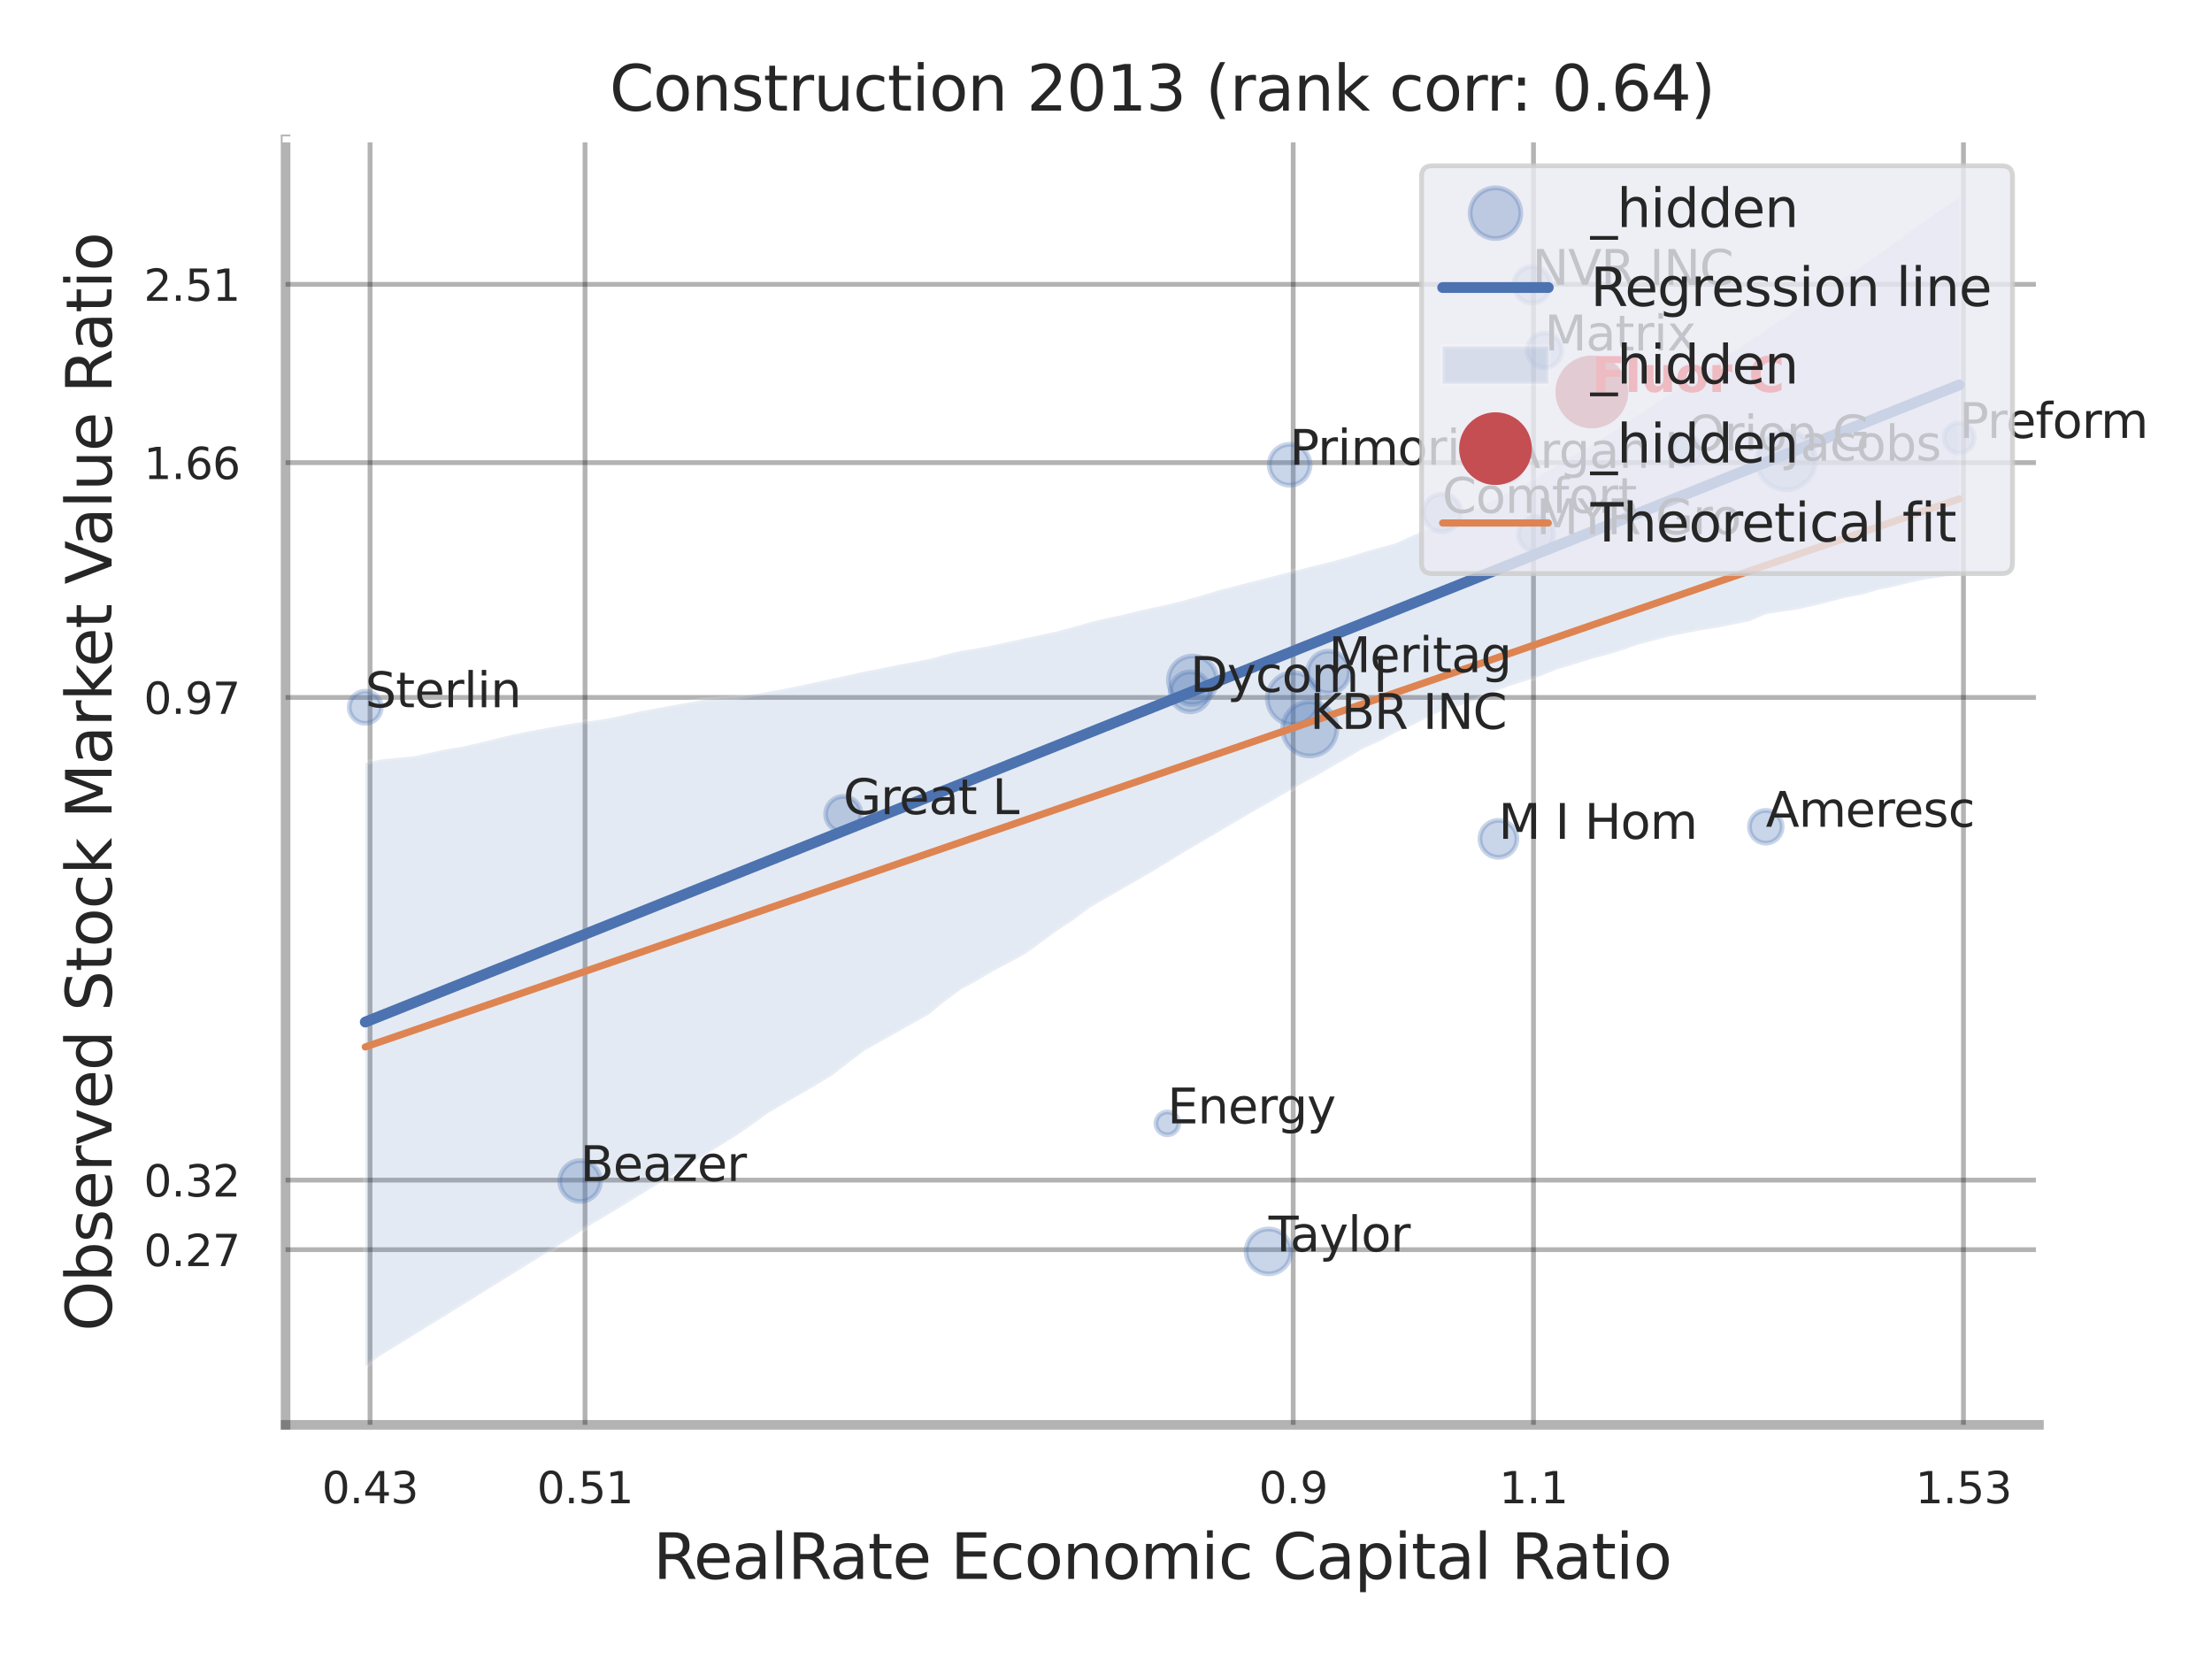 <?xml version="1.0" encoding="utf-8" standalone="no"?>
<!DOCTYPE svg PUBLIC "-//W3C//DTD SVG 1.1//EN"
  "http://www.w3.org/Graphics/SVG/1.1/DTD/svg11.dtd">
<svg xmlns:xlink="http://www.w3.org/1999/xlink" width="460.8pt" height="345.6pt" viewBox="0 0 460.8 345.6" xmlns="http://www.w3.org/2000/svg" version="1.1">
 <defs>
  <style type="text/css">*{stroke-linejoin: round; stroke-linecap: butt}</style>
 </defs>
 <g id="figure_1">
  <g id="patch_1">
   <path d="M 0 345.6 
L 460.8 345.6 
L 460.8 0 
L 0 0 
z
" style="fill: #ffffff"/>
  </g>
  <g id="axes_1">
   <g id="patch_2">
    <path d="M 59.49 296.82 
L 424.743 296.82 
L 424.743 29.04 
L 59.49 29.04 
z
" style="fill: #ffffff"/>
   </g>
   <g id="matplotlib.axis_1">
    <g id="xtick_1">
     <g id="line2d_1">
      <path d="M 77.088 296.82 
L 77.088 29.04 
" clip-path="url(#p8daddbbc53)" style="fill: none; stroke: #000000; stroke-opacity: 0.3; stroke-linecap: round"/>
     </g>
     <g id="text_1">
      <!-- 0.43 -->
      <g style="fill: #262626" transform="translate(67.069 313.159) scale(0.09 -0.09)">
       <defs>
        <path id="DejaVuSans-30" d="M 2034 4250 
Q 1547 4250 1301 3770 
Q 1056 3291 1056 2328 
Q 1056 1369 1301 889 
Q 1547 409 2034 409 
Q 2525 409 2770 889 
Q 3016 1369 3016 2328 
Q 3016 3291 2770 3770 
Q 2525 4250 2034 4250 
z
M 2034 4750 
Q 2819 4750 3233 4129 
Q 3647 3509 3647 2328 
Q 3647 1150 3233 529 
Q 2819 -91 2034 -91 
Q 1250 -91 836 529 
Q 422 1150 422 2328 
Q 422 3509 836 4129 
Q 1250 4750 2034 4750 
z
" transform="scale(0.016)"/>
        <path id="DejaVuSans-2e" d="M 684 794 
L 1344 794 
L 1344 0 
L 684 0 
L 684 794 
z
" transform="scale(0.016)"/>
        <path id="DejaVuSans-34" d="M 2419 4116 
L 825 1625 
L 2419 1625 
L 2419 4116 
z
M 2253 4666 
L 3047 4666 
L 3047 1625 
L 3713 1625 
L 3713 1100 
L 3047 1100 
L 3047 0 
L 2419 0 
L 2419 1100 
L 313 1100 
L 313 1709 
L 2253 4666 
z
" transform="scale(0.016)"/>
        <path id="DejaVuSans-33" d="M 2597 2516 
Q 3050 2419 3304 2112 
Q 3559 1806 3559 1356 
Q 3559 666 3084 287 
Q 2609 -91 1734 -91 
Q 1441 -91 1130 -33 
Q 819 25 488 141 
L 488 750 
Q 750 597 1062 519 
Q 1375 441 1716 441 
Q 2309 441 2620 675 
Q 2931 909 2931 1356 
Q 2931 1769 2642 2001 
Q 2353 2234 1838 2234 
L 1294 2234 
L 1294 2753 
L 1863 2753 
Q 2328 2753 2575 2939 
Q 2822 3125 2822 3475 
Q 2822 3834 2567 4026 
Q 2313 4219 1838 4219 
Q 1578 4219 1281 4162 
Q 984 4106 628 3988 
L 628 4550 
Q 988 4650 1302 4700 
Q 1616 4750 1894 4750 
Q 2613 4750 3031 4423 
Q 3450 4097 3450 3541 
Q 3450 3153 3228 2886 
Q 3006 2619 2597 2516 
z
" transform="scale(0.016)"/>
       </defs>
       <use xlink:href="#DejaVuSans-30"/>
       <use xlink:href="#DejaVuSans-2e" transform="translate(63.623 0)"/>
       <use xlink:href="#DejaVuSans-34" transform="translate(95.41 0)"/>
       <use xlink:href="#DejaVuSans-33" transform="translate(159.033 0)"/>
      </g>
     </g>
    </g>
    <g id="xtick_2">
     <g id="line2d_2">
      <path d="M 121.873 296.82 
L 121.873 29.04 
" clip-path="url(#p8daddbbc53)" style="fill: none; stroke: #000000; stroke-opacity: 0.3; stroke-linecap: round"/>
     </g>
     <g id="text_2">
      <!-- 0.51 -->
      <g style="fill: #262626" transform="translate(111.854 313.159) scale(0.09 -0.09)">
       <defs>
        <path id="DejaVuSans-35" d="M 691 4666 
L 3169 4666 
L 3169 4134 
L 1269 4134 
L 1269 2991 
Q 1406 3038 1543 3061 
Q 1681 3084 1819 3084 
Q 2600 3084 3056 2656 
Q 3513 2228 3513 1497 
Q 3513 744 3044 326 
Q 2575 -91 1722 -91 
Q 1428 -91 1123 -41 
Q 819 9 494 109 
L 494 744 
Q 775 591 1075 516 
Q 1375 441 1709 441 
Q 2250 441 2565 725 
Q 2881 1009 2881 1497 
Q 2881 1984 2565 2268 
Q 2250 2553 1709 2553 
Q 1456 2553 1204 2497 
Q 953 2441 691 2322 
L 691 4666 
z
" transform="scale(0.016)"/>
        <path id="DejaVuSans-31" d="M 794 531 
L 1825 531 
L 1825 4091 
L 703 3866 
L 703 4441 
L 1819 4666 
L 2450 4666 
L 2450 531 
L 3481 531 
L 3481 0 
L 794 0 
L 794 531 
z
" transform="scale(0.016)"/>
       </defs>
       <use xlink:href="#DejaVuSans-30"/>
       <use xlink:href="#DejaVuSans-2e" transform="translate(63.623 0)"/>
       <use xlink:href="#DejaVuSans-35" transform="translate(95.41 0)"/>
       <use xlink:href="#DejaVuSans-31" transform="translate(159.033 0)"/>
      </g>
     </g>
    </g>
    <g id="xtick_3">
     <g id="line2d_3">
      <path d="M 269.401 296.82 
L 269.401 29.04 
" clip-path="url(#p8daddbbc53)" style="fill: none; stroke: #000000; stroke-opacity: 0.3; stroke-linecap: round"/>
     </g>
     <g id="text_3">
      <!-- 0.9 -->
      <g style="fill: #262626" transform="translate(262.245 313.159) scale(0.09 -0.09)">
       <defs>
        <path id="DejaVuSans-39" d="M 703 97 
L 703 672 
Q 941 559 1184 500 
Q 1428 441 1663 441 
Q 2288 441 2617 861 
Q 2947 1281 2994 2138 
Q 2813 1869 2534 1725 
Q 2256 1581 1919 1581 
Q 1219 1581 811 2004 
Q 403 2428 403 3163 
Q 403 3881 828 4315 
Q 1253 4750 1959 4750 
Q 2769 4750 3195 4129 
Q 3622 3509 3622 2328 
Q 3622 1225 3098 567 
Q 2575 -91 1691 -91 
Q 1453 -91 1209 -44 
Q 966 3 703 97 
z
M 1959 2075 
Q 2384 2075 2632 2365 
Q 2881 2656 2881 3163 
Q 2881 3666 2632 3958 
Q 2384 4250 1959 4250 
Q 1534 4250 1286 3958 
Q 1038 3666 1038 3163 
Q 1038 2656 1286 2365 
Q 1534 2075 1959 2075 
z
" transform="scale(0.016)"/>
       </defs>
       <use xlink:href="#DejaVuSans-30"/>
       <use xlink:href="#DejaVuSans-2e" transform="translate(63.623 0)"/>
       <use xlink:href="#DejaVuSans-39" transform="translate(95.41 0)"/>
      </g>
     </g>
    </g>
    <g id="xtick_4">
     <g id="line2d_4">
      <path d="M 319.455 296.82 
L 319.455 29.04 
" clip-path="url(#p8daddbbc53)" style="fill: none; stroke: #000000; stroke-opacity: 0.3; stroke-linecap: round"/>
     </g>
     <g id="text_4">
      <!-- 1.1 -->
      <g style="fill: #262626" transform="translate(312.299 313.159) scale(0.09 -0.09)">
       <use xlink:href="#DejaVuSans-31"/>
       <use xlink:href="#DejaVuSans-2e" transform="translate(63.623 0)"/>
       <use xlink:href="#DejaVuSans-31" transform="translate(95.41 0)"/>
      </g>
     </g>
    </g>
    <g id="xtick_5">
     <g id="line2d_5">
      <path d="M 409.025 296.82 
L 409.025 29.04 
" clip-path="url(#p8daddbbc53)" style="fill: none; stroke: #000000; stroke-opacity: 0.3; stroke-linecap: round"/>
     </g>
     <g id="text_5">
      <!-- 1.53 -->
      <g style="fill: #262626" transform="translate(399.006 313.159) scale(0.09 -0.09)">
       <use xlink:href="#DejaVuSans-31"/>
       <use xlink:href="#DejaVuSans-2e" transform="translate(63.623 0)"/>
       <use xlink:href="#DejaVuSans-35" transform="translate(95.41 0)"/>
       <use xlink:href="#DejaVuSans-33" transform="translate(159.033 0)"/>
      </g>
     </g>
    </g>
    <g id="xtick_6"/>
    <g id="xtick_7"/>
    <g id="xtick_8"/>
    <g id="text_6">
     <!-- RealRate Economic Capital Ratio -->
     <g style="fill: #262626" transform="translate(136.063 328.908) scale(0.13 -0.13)">
      <defs>
       <path id="DejaVuSans-52" d="M 2841 2188 
Q 3044 2119 3236 1894 
Q 3428 1669 3622 1275 
L 4263 0 
L 3584 0 
L 2988 1197 
Q 2756 1666 2539 1819 
Q 2322 1972 1947 1972 
L 1259 1972 
L 1259 0 
L 628 0 
L 628 4666 
L 2053 4666 
Q 2853 4666 3247 4331 
Q 3641 3997 3641 3322 
Q 3641 2881 3436 2590 
Q 3231 2300 2841 2188 
z
M 1259 4147 
L 1259 2491 
L 2053 2491 
Q 2509 2491 2742 2702 
Q 2975 2913 2975 3322 
Q 2975 3731 2742 3939 
Q 2509 4147 2053 4147 
L 1259 4147 
z
" transform="scale(0.016)"/>
       <path id="DejaVuSans-65" d="M 3597 1894 
L 3597 1613 
L 953 1613 
Q 991 1019 1311 708 
Q 1631 397 2203 397 
Q 2534 397 2845 478 
Q 3156 559 3463 722 
L 3463 178 
Q 3153 47 2828 -22 
Q 2503 -91 2169 -91 
Q 1331 -91 842 396 
Q 353 884 353 1716 
Q 353 2575 817 3079 
Q 1281 3584 2069 3584 
Q 2775 3584 3186 3129 
Q 3597 2675 3597 1894 
z
M 3022 2063 
Q 3016 2534 2758 2815 
Q 2500 3097 2075 3097 
Q 1594 3097 1305 2825 
Q 1016 2553 972 2059 
L 3022 2063 
z
" transform="scale(0.016)"/>
       <path id="DejaVuSans-61" d="M 2194 1759 
Q 1497 1759 1228 1600 
Q 959 1441 959 1056 
Q 959 750 1161 570 
Q 1363 391 1709 391 
Q 2188 391 2477 730 
Q 2766 1069 2766 1631 
L 2766 1759 
L 2194 1759 
z
M 3341 1997 
L 3341 0 
L 2766 0 
L 2766 531 
Q 2569 213 2275 61 
Q 1981 -91 1556 -91 
Q 1019 -91 701 211 
Q 384 513 384 1019 
Q 384 1609 779 1909 
Q 1175 2209 1959 2209 
L 2766 2209 
L 2766 2266 
Q 2766 2663 2505 2880 
Q 2244 3097 1772 3097 
Q 1472 3097 1187 3025 
Q 903 2953 641 2809 
L 641 3341 
Q 956 3463 1253 3523 
Q 1550 3584 1831 3584 
Q 2591 3584 2966 3190 
Q 3341 2797 3341 1997 
z
" transform="scale(0.016)"/>
       <path id="DejaVuSans-6c" d="M 603 4863 
L 1178 4863 
L 1178 0 
L 603 0 
L 603 4863 
z
" transform="scale(0.016)"/>
       <path id="DejaVuSans-74" d="M 1172 4494 
L 1172 3500 
L 2356 3500 
L 2356 3053 
L 1172 3053 
L 1172 1153 
Q 1172 725 1289 603 
Q 1406 481 1766 481 
L 2356 481 
L 2356 0 
L 1766 0 
Q 1100 0 847 248 
Q 594 497 594 1153 
L 594 3053 
L 172 3053 
L 172 3500 
L 594 3500 
L 594 4494 
L 1172 4494 
z
" transform="scale(0.016)"/>
       <path id="DejaVuSans-20" transform="scale(0.016)"/>
       <path id="DejaVuSans-45" d="M 628 4666 
L 3578 4666 
L 3578 4134 
L 1259 4134 
L 1259 2753 
L 3481 2753 
L 3481 2222 
L 1259 2222 
L 1259 531 
L 3634 531 
L 3634 0 
L 628 0 
L 628 4666 
z
" transform="scale(0.016)"/>
       <path id="DejaVuSans-63" d="M 3122 3366 
L 3122 2828 
Q 2878 2963 2633 3030 
Q 2388 3097 2138 3097 
Q 1578 3097 1268 2742 
Q 959 2388 959 1747 
Q 959 1106 1268 751 
Q 1578 397 2138 397 
Q 2388 397 2633 464 
Q 2878 531 3122 666 
L 3122 134 
Q 2881 22 2623 -34 
Q 2366 -91 2075 -91 
Q 1284 -91 818 406 
Q 353 903 353 1747 
Q 353 2603 823 3093 
Q 1294 3584 2113 3584 
Q 2378 3584 2631 3529 
Q 2884 3475 3122 3366 
z
" transform="scale(0.016)"/>
       <path id="DejaVuSans-6f" d="M 1959 3097 
Q 1497 3097 1228 2736 
Q 959 2375 959 1747 
Q 959 1119 1226 758 
Q 1494 397 1959 397 
Q 2419 397 2687 759 
Q 2956 1122 2956 1747 
Q 2956 2369 2687 2733 
Q 2419 3097 1959 3097 
z
M 1959 3584 
Q 2709 3584 3137 3096 
Q 3566 2609 3566 1747 
Q 3566 888 3137 398 
Q 2709 -91 1959 -91 
Q 1206 -91 779 398 
Q 353 888 353 1747 
Q 353 2609 779 3096 
Q 1206 3584 1959 3584 
z
" transform="scale(0.016)"/>
       <path id="DejaVuSans-6e" d="M 3513 2113 
L 3513 0 
L 2938 0 
L 2938 2094 
Q 2938 2591 2744 2837 
Q 2550 3084 2163 3084 
Q 1697 3084 1428 2787 
Q 1159 2491 1159 1978 
L 1159 0 
L 581 0 
L 581 3500 
L 1159 3500 
L 1159 2956 
Q 1366 3272 1645 3428 
Q 1925 3584 2291 3584 
Q 2894 3584 3203 3211 
Q 3513 2838 3513 2113 
z
" transform="scale(0.016)"/>
       <path id="DejaVuSans-6d" d="M 3328 2828 
Q 3544 3216 3844 3400 
Q 4144 3584 4550 3584 
Q 5097 3584 5394 3201 
Q 5691 2819 5691 2113 
L 5691 0 
L 5113 0 
L 5113 2094 
Q 5113 2597 4934 2840 
Q 4756 3084 4391 3084 
Q 3944 3084 3684 2787 
Q 3425 2491 3425 1978 
L 3425 0 
L 2847 0 
L 2847 2094 
Q 2847 2600 2669 2842 
Q 2491 3084 2119 3084 
Q 1678 3084 1418 2786 
Q 1159 2488 1159 1978 
L 1159 0 
L 581 0 
L 581 3500 
L 1159 3500 
L 1159 2956 
Q 1356 3278 1631 3431 
Q 1906 3584 2284 3584 
Q 2666 3584 2933 3390 
Q 3200 3197 3328 2828 
z
" transform="scale(0.016)"/>
       <path id="DejaVuSans-69" d="M 603 3500 
L 1178 3500 
L 1178 0 
L 603 0 
L 603 3500 
z
M 603 4863 
L 1178 4863 
L 1178 4134 
L 603 4134 
L 603 4863 
z
" transform="scale(0.016)"/>
       <path id="DejaVuSans-43" d="M 4122 4306 
L 4122 3641 
Q 3803 3938 3442 4084 
Q 3081 4231 2675 4231 
Q 1875 4231 1450 3742 
Q 1025 3253 1025 2328 
Q 1025 1406 1450 917 
Q 1875 428 2675 428 
Q 3081 428 3442 575 
Q 3803 722 4122 1019 
L 4122 359 
Q 3791 134 3420 21 
Q 3050 -91 2638 -91 
Q 1578 -91 968 557 
Q 359 1206 359 2328 
Q 359 3453 968 4101 
Q 1578 4750 2638 4750 
Q 3056 4750 3426 4639 
Q 3797 4528 4122 4306 
z
" transform="scale(0.016)"/>
       <path id="DejaVuSans-70" d="M 1159 525 
L 1159 -1331 
L 581 -1331 
L 581 3500 
L 1159 3500 
L 1159 2969 
Q 1341 3281 1617 3432 
Q 1894 3584 2278 3584 
Q 2916 3584 3314 3078 
Q 3713 2572 3713 1747 
Q 3713 922 3314 415 
Q 2916 -91 2278 -91 
Q 1894 -91 1617 61 
Q 1341 213 1159 525 
z
M 3116 1747 
Q 3116 2381 2855 2742 
Q 2594 3103 2138 3103 
Q 1681 3103 1420 2742 
Q 1159 2381 1159 1747 
Q 1159 1113 1420 752 
Q 1681 391 2138 391 
Q 2594 391 2855 752 
Q 3116 1113 3116 1747 
z
" transform="scale(0.016)"/>
      </defs>
      <use xlink:href="#DejaVuSans-52"/>
      <use xlink:href="#DejaVuSans-65" transform="translate(64.982 0)"/>
      <use xlink:href="#DejaVuSans-61" transform="translate(126.506 0)"/>
      <use xlink:href="#DejaVuSans-6c" transform="translate(187.785 0)"/>
      <use xlink:href="#DejaVuSans-52" transform="translate(215.568 0)"/>
      <use xlink:href="#DejaVuSans-61" transform="translate(282.801 0)"/>
      <use xlink:href="#DejaVuSans-74" transform="translate(344.08 0)"/>
      <use xlink:href="#DejaVuSans-65" transform="translate(383.289 0)"/>
      <use xlink:href="#DejaVuSans-20" transform="translate(444.812 0)"/>
      <use xlink:href="#DejaVuSans-45" transform="translate(476.6 0)"/>
      <use xlink:href="#DejaVuSans-63" transform="translate(539.783 0)"/>
      <use xlink:href="#DejaVuSans-6f" transform="translate(594.764 0)"/>
      <use xlink:href="#DejaVuSans-6e" transform="translate(655.945 0)"/>
      <use xlink:href="#DejaVuSans-6f" transform="translate(719.324 0)"/>
      <use xlink:href="#DejaVuSans-6d" transform="translate(780.506 0)"/>
      <use xlink:href="#DejaVuSans-69" transform="translate(877.918 0)"/>
      <use xlink:href="#DejaVuSans-63" transform="translate(905.701 0)"/>
      <use xlink:href="#DejaVuSans-20" transform="translate(960.682 0)"/>
      <use xlink:href="#DejaVuSans-43" transform="translate(992.469 0)"/>
      <use xlink:href="#DejaVuSans-61" transform="translate(1062.293 0)"/>
      <use xlink:href="#DejaVuSans-70" transform="translate(1123.572 0)"/>
      <use xlink:href="#DejaVuSans-69" transform="translate(1187.049 0)"/>
      <use xlink:href="#DejaVuSans-74" transform="translate(1214.832 0)"/>
      <use xlink:href="#DejaVuSans-61" transform="translate(1254.041 0)"/>
      <use xlink:href="#DejaVuSans-6c" transform="translate(1315.32 0)"/>
      <use xlink:href="#DejaVuSans-20" transform="translate(1343.104 0)"/>
      <use xlink:href="#DejaVuSans-52" transform="translate(1374.891 0)"/>
      <use xlink:href="#DejaVuSans-61" transform="translate(1442.123 0)"/>
      <use xlink:href="#DejaVuSans-74" transform="translate(1503.402 0)"/>
      <use xlink:href="#DejaVuSans-69" transform="translate(1542.611 0)"/>
      <use xlink:href="#DejaVuSans-6f" transform="translate(1570.395 0)"/>
     </g>
    </g>
   </g>
   <g id="matplotlib.axis_2">
    <g id="ytick_1">
     <g id="line2d_6">
      <path d="M 59.49 260.331 
L 424.743 260.331 
" clip-path="url(#p8daddbbc53)" style="fill: none; stroke: #000000; stroke-opacity: 0.3; stroke-linecap: round"/>
     </g>
     <g id="text_7">
      <!-- 0.27 -->
      <g style="fill: #262626" transform="translate(29.951 263.75) scale(0.09 -0.09)">
       <defs>
        <path id="DejaVuSans-32" d="M 1228 531 
L 3431 531 
L 3431 0 
L 469 0 
L 469 531 
Q 828 903 1448 1529 
Q 2069 2156 2228 2338 
Q 2531 2678 2651 2914 
Q 2772 3150 2772 3378 
Q 2772 3750 2511 3984 
Q 2250 4219 1831 4219 
Q 1534 4219 1204 4116 
Q 875 4013 500 3803 
L 500 4441 
Q 881 4594 1212 4672 
Q 1544 4750 1819 4750 
Q 2544 4750 2975 4387 
Q 3406 4025 3406 3419 
Q 3406 3131 3298 2873 
Q 3191 2616 2906 2266 
Q 2828 2175 2409 1742 
Q 1991 1309 1228 531 
z
" transform="scale(0.016)"/>
        <path id="DejaVuSans-37" d="M 525 4666 
L 3525 4666 
L 3525 4397 
L 1831 0 
L 1172 0 
L 2766 4134 
L 525 4134 
L 525 4666 
z
" transform="scale(0.016)"/>
       </defs>
       <use xlink:href="#DejaVuSans-30"/>
       <use xlink:href="#DejaVuSans-2e" transform="translate(63.623 0)"/>
       <use xlink:href="#DejaVuSans-32" transform="translate(95.41 0)"/>
       <use xlink:href="#DejaVuSans-37" transform="translate(159.033 0)"/>
      </g>
     </g>
    </g>
    <g id="ytick_2">
     <g id="line2d_7">
      <path d="M 59.49 245.838 
L 424.743 245.838 
" clip-path="url(#p8daddbbc53)" style="fill: none; stroke: #000000; stroke-opacity: 0.3; stroke-linecap: round"/>
     </g>
     <g id="text_8">
      <!-- 0.32 -->
      <g style="fill: #262626" transform="translate(29.951 249.257) scale(0.09 -0.09)">
       <use xlink:href="#DejaVuSans-30"/>
       <use xlink:href="#DejaVuSans-2e" transform="translate(63.623 0)"/>
       <use xlink:href="#DejaVuSans-33" transform="translate(95.41 0)"/>
       <use xlink:href="#DejaVuSans-32" transform="translate(159.033 0)"/>
      </g>
     </g>
    </g>
    <g id="ytick_3">
     <g id="line2d_8">
      <path d="M 59.49 145.291 
L 424.743 145.291 
" clip-path="url(#p8daddbbc53)" style="fill: none; stroke: #000000; stroke-opacity: 0.3; stroke-linecap: round"/>
     </g>
     <g id="text_9">
      <!-- 0.97 -->
      <g style="fill: #262626" transform="translate(29.951 148.71) scale(0.09 -0.09)">
       <use xlink:href="#DejaVuSans-30"/>
       <use xlink:href="#DejaVuSans-2e" transform="translate(63.623 0)"/>
       <use xlink:href="#DejaVuSans-39" transform="translate(95.41 0)"/>
       <use xlink:href="#DejaVuSans-37" transform="translate(159.033 0)"/>
      </g>
     </g>
    </g>
    <g id="ytick_4">
     <g id="line2d_9">
      <path d="M 59.49 96.376 
L 424.743 96.376 
" clip-path="url(#p8daddbbc53)" style="fill: none; stroke: #000000; stroke-opacity: 0.3; stroke-linecap: round"/>
     </g>
     <g id="text_10">
      <!-- 1.66 -->
      <g style="fill: #262626" transform="translate(29.951 99.796) scale(0.09 -0.09)">
       <defs>
        <path id="DejaVuSans-36" d="M 2113 2584 
Q 1688 2584 1439 2293 
Q 1191 2003 1191 1497 
Q 1191 994 1439 701 
Q 1688 409 2113 409 
Q 2538 409 2786 701 
Q 3034 994 3034 1497 
Q 3034 2003 2786 2293 
Q 2538 2584 2113 2584 
z
M 3366 4563 
L 3366 3988 
Q 3128 4100 2886 4159 
Q 2644 4219 2406 4219 
Q 1781 4219 1451 3797 
Q 1122 3375 1075 2522 
Q 1259 2794 1537 2939 
Q 1816 3084 2150 3084 
Q 2853 3084 3261 2657 
Q 3669 2231 3669 1497 
Q 3669 778 3244 343 
Q 2819 -91 2113 -91 
Q 1303 -91 875 529 
Q 447 1150 447 2328 
Q 447 3434 972 4092 
Q 1497 4750 2381 4750 
Q 2619 4750 2861 4703 
Q 3103 4656 3366 4563 
z
" transform="scale(0.016)"/>
       </defs>
       <use xlink:href="#DejaVuSans-31"/>
       <use xlink:href="#DejaVuSans-2e" transform="translate(63.623 0)"/>
       <use xlink:href="#DejaVuSans-36" transform="translate(95.41 0)"/>
       <use xlink:href="#DejaVuSans-36" transform="translate(159.033 0)"/>
      </g>
     </g>
    </g>
    <g id="ytick_5">
     <g id="line2d_10">
      <path d="M 59.49 59.238 
L 424.743 59.238 
" clip-path="url(#p8daddbbc53)" style="fill: none; stroke: #000000; stroke-opacity: 0.3; stroke-linecap: round"/>
     </g>
     <g id="text_11">
      <!-- 2.51 -->
      <g style="fill: #262626" transform="translate(29.951 62.657) scale(0.09 -0.09)">
       <use xlink:href="#DejaVuSans-32"/>
       <use xlink:href="#DejaVuSans-2e" transform="translate(63.623 0)"/>
       <use xlink:href="#DejaVuSans-35" transform="translate(95.41 0)"/>
       <use xlink:href="#DejaVuSans-31" transform="translate(159.033 0)"/>
      </g>
     </g>
    </g>
    <g id="ytick_6"/>
    <g id="ytick_7"/>
    <g id="ytick_8"/>
    <g id="text_12">
     <!-- Observed Stock Market Value Ratio -->
     <g style="fill: #262626" transform="translate(23.247 277.332) rotate(-90) scale(0.13 -0.13)">
      <defs>
       <path id="DejaVuSans-4f" d="M 2522 4238 
Q 1834 4238 1429 3725 
Q 1025 3213 1025 2328 
Q 1025 1447 1429 934 
Q 1834 422 2522 422 
Q 3209 422 3611 934 
Q 4013 1447 4013 2328 
Q 4013 3213 3611 3725 
Q 3209 4238 2522 4238 
z
M 2522 4750 
Q 3503 4750 4090 4092 
Q 4678 3434 4678 2328 
Q 4678 1225 4090 567 
Q 3503 -91 2522 -91 
Q 1538 -91 948 565 
Q 359 1222 359 2328 
Q 359 3434 948 4092 
Q 1538 4750 2522 4750 
z
" transform="scale(0.016)"/>
       <path id="DejaVuSans-62" d="M 3116 1747 
Q 3116 2381 2855 2742 
Q 2594 3103 2138 3103 
Q 1681 3103 1420 2742 
Q 1159 2381 1159 1747 
Q 1159 1113 1420 752 
Q 1681 391 2138 391 
Q 2594 391 2855 752 
Q 3116 1113 3116 1747 
z
M 1159 2969 
Q 1341 3281 1617 3432 
Q 1894 3584 2278 3584 
Q 2916 3584 3314 3078 
Q 3713 2572 3713 1747 
Q 3713 922 3314 415 
Q 2916 -91 2278 -91 
Q 1894 -91 1617 61 
Q 1341 213 1159 525 
L 1159 0 
L 581 0 
L 581 4863 
L 1159 4863 
L 1159 2969 
z
" transform="scale(0.016)"/>
       <path id="DejaVuSans-73" d="M 2834 3397 
L 2834 2853 
Q 2591 2978 2328 3040 
Q 2066 3103 1784 3103 
Q 1356 3103 1142 2972 
Q 928 2841 928 2578 
Q 928 2378 1081 2264 
Q 1234 2150 1697 2047 
L 1894 2003 
Q 2506 1872 2764 1633 
Q 3022 1394 3022 966 
Q 3022 478 2636 193 
Q 2250 -91 1575 -91 
Q 1294 -91 989 -36 
Q 684 19 347 128 
L 347 722 
Q 666 556 975 473 
Q 1284 391 1588 391 
Q 1994 391 2212 530 
Q 2431 669 2431 922 
Q 2431 1156 2273 1281 
Q 2116 1406 1581 1522 
L 1381 1569 
Q 847 1681 609 1914 
Q 372 2147 372 2553 
Q 372 3047 722 3315 
Q 1072 3584 1716 3584 
Q 2034 3584 2315 3537 
Q 2597 3491 2834 3397 
z
" transform="scale(0.016)"/>
       <path id="DejaVuSans-72" d="M 2631 2963 
Q 2534 3019 2420 3045 
Q 2306 3072 2169 3072 
Q 1681 3072 1420 2755 
Q 1159 2438 1159 1844 
L 1159 0 
L 581 0 
L 581 3500 
L 1159 3500 
L 1159 2956 
Q 1341 3275 1631 3429 
Q 1922 3584 2338 3584 
Q 2397 3584 2469 3576 
Q 2541 3569 2628 3553 
L 2631 2963 
z
" transform="scale(0.016)"/>
       <path id="DejaVuSans-76" d="M 191 3500 
L 800 3500 
L 1894 563 
L 2988 3500 
L 3597 3500 
L 2284 0 
L 1503 0 
L 191 3500 
z
" transform="scale(0.016)"/>
       <path id="DejaVuSans-64" d="M 2906 2969 
L 2906 4863 
L 3481 4863 
L 3481 0 
L 2906 0 
L 2906 525 
Q 2725 213 2448 61 
Q 2172 -91 1784 -91 
Q 1150 -91 751 415 
Q 353 922 353 1747 
Q 353 2572 751 3078 
Q 1150 3584 1784 3584 
Q 2172 3584 2448 3432 
Q 2725 3281 2906 2969 
z
M 947 1747 
Q 947 1113 1208 752 
Q 1469 391 1925 391 
Q 2381 391 2643 752 
Q 2906 1113 2906 1747 
Q 2906 2381 2643 2742 
Q 2381 3103 1925 3103 
Q 1469 3103 1208 2742 
Q 947 2381 947 1747 
z
" transform="scale(0.016)"/>
       <path id="DejaVuSans-53" d="M 3425 4513 
L 3425 3897 
Q 3066 4069 2747 4153 
Q 2428 4238 2131 4238 
Q 1616 4238 1336 4038 
Q 1056 3838 1056 3469 
Q 1056 3159 1242 3001 
Q 1428 2844 1947 2747 
L 2328 2669 
Q 3034 2534 3370 2195 
Q 3706 1856 3706 1288 
Q 3706 609 3251 259 
Q 2797 -91 1919 -91 
Q 1588 -91 1214 -16 
Q 841 59 441 206 
L 441 856 
Q 825 641 1194 531 
Q 1563 422 1919 422 
Q 2459 422 2753 634 
Q 3047 847 3047 1241 
Q 3047 1584 2836 1778 
Q 2625 1972 2144 2069 
L 1759 2144 
Q 1053 2284 737 2584 
Q 422 2884 422 3419 
Q 422 4038 858 4394 
Q 1294 4750 2059 4750 
Q 2388 4750 2728 4690 
Q 3069 4631 3425 4513 
z
" transform="scale(0.016)"/>
       <path id="DejaVuSans-6b" d="M 581 4863 
L 1159 4863 
L 1159 1991 
L 2875 3500 
L 3609 3500 
L 1753 1863 
L 3688 0 
L 2938 0 
L 1159 1709 
L 1159 0 
L 581 0 
L 581 4863 
z
" transform="scale(0.016)"/>
       <path id="DejaVuSans-4d" d="M 628 4666 
L 1569 4666 
L 2759 1491 
L 3956 4666 
L 4897 4666 
L 4897 0 
L 4281 0 
L 4281 4097 
L 3078 897 
L 2444 897 
L 1241 4097 
L 1241 0 
L 628 0 
L 628 4666 
z
" transform="scale(0.016)"/>
       <path id="DejaVuSans-56" d="M 1831 0 
L 50 4666 
L 709 4666 
L 2188 738 
L 3669 4666 
L 4325 4666 
L 2547 0 
L 1831 0 
z
" transform="scale(0.016)"/>
       <path id="DejaVuSans-75" d="M 544 1381 
L 544 3500 
L 1119 3500 
L 1119 1403 
Q 1119 906 1312 657 
Q 1506 409 1894 409 
Q 2359 409 2629 706 
Q 2900 1003 2900 1516 
L 2900 3500 
L 3475 3500 
L 3475 0 
L 2900 0 
L 2900 538 
Q 2691 219 2414 64 
Q 2138 -91 1772 -91 
Q 1169 -91 856 284 
Q 544 659 544 1381 
z
M 1991 3584 
L 1991 3584 
z
" transform="scale(0.016)"/>
      </defs>
      <use xlink:href="#DejaVuSans-4f"/>
      <use xlink:href="#DejaVuSans-62" transform="translate(78.711 0)"/>
      <use xlink:href="#DejaVuSans-73" transform="translate(142.188 0)"/>
      <use xlink:href="#DejaVuSans-65" transform="translate(194.287 0)"/>
      <use xlink:href="#DejaVuSans-72" transform="translate(255.811 0)"/>
      <use xlink:href="#DejaVuSans-76" transform="translate(296.924 0)"/>
      <use xlink:href="#DejaVuSans-65" transform="translate(356.104 0)"/>
      <use xlink:href="#DejaVuSans-64" transform="translate(417.627 0)"/>
      <use xlink:href="#DejaVuSans-20" transform="translate(481.104 0)"/>
      <use xlink:href="#DejaVuSans-53" transform="translate(512.891 0)"/>
      <use xlink:href="#DejaVuSans-74" transform="translate(576.367 0)"/>
      <use xlink:href="#DejaVuSans-6f" transform="translate(615.576 0)"/>
      <use xlink:href="#DejaVuSans-63" transform="translate(676.758 0)"/>
      <use xlink:href="#DejaVuSans-6b" transform="translate(731.738 0)"/>
      <use xlink:href="#DejaVuSans-20" transform="translate(789.648 0)"/>
      <use xlink:href="#DejaVuSans-4d" transform="translate(821.436 0)"/>
      <use xlink:href="#DejaVuSans-61" transform="translate(907.715 0)"/>
      <use xlink:href="#DejaVuSans-72" transform="translate(968.994 0)"/>
      <use xlink:href="#DejaVuSans-6b" transform="translate(1010.107 0)"/>
      <use xlink:href="#DejaVuSans-65" transform="translate(1064.393 0)"/>
      <use xlink:href="#DejaVuSans-74" transform="translate(1125.916 0)"/>
      <use xlink:href="#DejaVuSans-20" transform="translate(1165.125 0)"/>
      <use xlink:href="#DejaVuSans-56" transform="translate(1196.912 0)"/>
      <use xlink:href="#DejaVuSans-61" transform="translate(1257.57 0)"/>
      <use xlink:href="#DejaVuSans-6c" transform="translate(1318.85 0)"/>
      <use xlink:href="#DejaVuSans-75" transform="translate(1346.633 0)"/>
      <use xlink:href="#DejaVuSans-65" transform="translate(1410.012 0)"/>
      <use xlink:href="#DejaVuSans-20" transform="translate(1471.535 0)"/>
      <use xlink:href="#DejaVuSans-52" transform="translate(1503.322 0)"/>
      <use xlink:href="#DejaVuSans-61" transform="translate(1570.555 0)"/>
      <use xlink:href="#DejaVuSans-74" transform="translate(1631.834 0)"/>
      <use xlink:href="#DejaVuSans-69" transform="translate(1671.043 0)"/>
      <use xlink:href="#DejaVuSans-6f" transform="translate(1698.826 0)"/>
     </g>
    </g>
   </g>
   <g id="PathCollection_1">
    <path d="M 248.439 146.754 
C 249.778 146.754 251.063 146.221 252.01 145.275 
C 252.956 144.328 253.489 143.043 253.489 141.704 
C 253.489 140.365 252.956 139.08 252.01 138.133 
C 251.063 137.186 249.778 136.654 248.439 136.654 
C 247.1 136.654 245.815 137.186 244.868 138.133 
C 243.922 139.08 243.389 140.365 243.389 141.704 
C 243.389 143.043 243.922 144.328 244.868 145.275 
C 245.815 146.221 247.1 146.754 248.439 146.754 
z
" clip-path="url(#p8daddbbc53)" style="fill: #4c72b0; fill-opacity: 0.3; stroke: #4c72b0; stroke-opacity: 0.3"/>
    <path d="M 372.086 102.017 
C 373.697 102.017 375.243 101.377 376.383 100.237 
C 377.522 99.097 378.163 97.551 378.163 95.94 
C 378.163 94.328 377.522 92.782 376.383 91.643 
C 375.243 90.503 373.697 89.863 372.086 89.863 
C 370.474 89.863 368.928 90.503 367.789 91.643 
C 366.649 92.782 366.009 94.328 366.009 95.94 
C 366.009 97.551 366.649 99.097 367.789 100.237 
C 368.928 101.377 370.474 102.017 372.086 102.017 
z
" clip-path="url(#p8daddbbc53)" style="fill: #4c72b0; fill-opacity: 0.3; stroke: #4c72b0; stroke-opacity: 0.3"/>
    <path d="M 247.933 148.283 
C 249.035 148.283 250.093 147.845 250.872 147.066 
C 251.651 146.286 252.089 145.229 252.089 144.127 
C 252.089 143.025 251.651 141.968 250.872 141.188 
C 250.093 140.409 249.035 139.971 247.933 139.971 
C 246.831 139.971 245.774 140.409 244.994 141.188 
C 244.215 141.968 243.777 143.025 243.777 144.127 
C 243.777 145.229 244.215 146.286 244.994 147.066 
C 245.774 147.845 246.831 148.283 247.933 148.283 
z
" clip-path="url(#p8daddbbc53)" style="fill: #4c72b0; fill-opacity: 0.3; stroke: #4c72b0; stroke-opacity: 0.3"/>
    <path d="M 408.14 94.357 
C 408.969 94.357 409.764 94.027 410.35 93.441 
C 410.936 92.855 411.266 92.06 411.266 91.231 
C 411.266 90.403 410.936 89.607 410.35 89.021 
C 409.764 88.435 408.969 88.106 408.14 88.106 
C 407.311 88.106 406.516 88.435 405.93 89.021 
C 405.344 89.607 405.015 90.403 405.015 91.231 
C 405.015 92.06 405.344 92.855 405.93 93.441 
C 406.516 94.027 407.311 94.357 408.14 94.357 
z
" clip-path="url(#p8daddbbc53)" style="fill: #4c72b0; fill-opacity: 0.3; stroke: #4c72b0; stroke-opacity: 0.3"/>
    <path d="M 313.962 100.396 
C 314.738 100.396 315.482 100.088 316.031 99.539 
C 316.58 98.991 316.888 98.247 316.888 97.471 
C 316.888 96.695 316.58 95.951 316.031 95.402 
C 315.482 94.853 314.738 94.545 313.962 94.545 
C 313.186 94.545 312.442 94.853 311.894 95.402 
C 311.345 95.951 311.037 96.695 311.037 97.471 
C 311.037 98.247 311.345 98.991 311.894 99.539 
C 312.442 100.088 313.186 100.396 313.962 100.396 
z
" clip-path="url(#p8daddbbc53)" style="fill: #4c72b0; fill-opacity: 0.3; stroke: #4c72b0; stroke-opacity: 0.3"/>
    <path d="M 269.42 150.93 
C 270.853 150.93 272.228 150.361 273.241 149.347 
C 274.255 148.334 274.824 146.959 274.824 145.526 
C 274.824 144.092 274.255 142.718 273.241 141.704 
C 272.228 140.691 270.853 140.121 269.42 140.121 
C 267.986 140.121 266.611 140.691 265.598 141.704 
C 264.585 142.718 264.015 144.092 264.015 145.526 
C 264.015 146.959 264.585 148.334 265.598 149.347 
C 266.611 150.361 267.986 150.93 269.42 150.93 
z
" clip-path="url(#p8daddbbc53)" style="fill: #4c72b0; fill-opacity: 0.3; stroke: #4c72b0; stroke-opacity: 0.3"/>
    <path d="M 320.006 114.922 
C 320.972 114.922 321.899 114.538 322.582 113.855 
C 323.265 113.172 323.649 112.245 323.649 111.279 
C 323.649 110.313 323.265 109.386 322.582 108.703 
C 321.899 108.02 320.972 107.636 320.006 107.636 
C 319.04 107.636 318.113 108.02 317.43 108.703 
C 316.747 109.386 316.363 110.313 316.363 111.279 
C 316.363 112.245 316.747 113.172 317.43 113.855 
C 318.113 114.538 319.04 114.922 320.006 114.922 
z
" clip-path="url(#p8daddbbc53)" style="fill: #4c72b0; fill-opacity: 0.3; stroke: #4c72b0; stroke-opacity: 0.3"/>
    <path d="M 312.152 178.6 
C 313.174 178.6 314.154 178.194 314.876 177.472 
C 315.599 176.749 316.005 175.769 316.005 174.748 
C 316.005 173.726 315.599 172.746 314.876 172.024 
C 314.154 171.301 313.174 170.895 312.152 170.895 
C 311.131 170.895 310.151 171.301 309.429 172.024 
C 308.706 172.746 308.3 173.726 308.3 174.748 
C 308.3 175.769 308.706 176.749 309.429 177.472 
C 310.151 178.194 311.131 178.6 312.152 178.6 
z
" clip-path="url(#p8daddbbc53)" style="fill: #4c72b0; fill-opacity: 0.3; stroke: #4c72b0; stroke-opacity: 0.3"/>
    <path d="M 276.759 144.367 
C 277.913 144.367 279.019 143.908 279.835 143.093 
C 280.651 142.277 281.109 141.17 281.109 140.016 
C 281.109 138.863 280.651 137.756 279.835 136.94 
C 279.019 136.125 277.913 135.666 276.759 135.666 
C 275.605 135.666 274.499 136.125 273.683 136.94 
C 272.867 137.756 272.409 138.863 272.409 140.016 
C 272.409 141.17 272.867 142.277 273.683 143.093 
C 274.499 143.908 275.605 144.367 276.759 144.367 
z
" clip-path="url(#p8daddbbc53)" style="fill: #4c72b0; fill-opacity: 0.3; stroke: #4c72b0; stroke-opacity: 0.3"/>
    <path d="M 321.739 76.604 
C 322.695 76.604 323.613 76.224 324.289 75.548 
C 324.965 74.871 325.345 73.954 325.345 72.998 
C 325.345 72.042 324.965 71.125 324.289 70.448 
C 323.613 69.772 322.695 69.392 321.739 69.392 
C 320.783 69.392 319.866 69.772 319.19 70.448 
C 318.513 71.125 318.134 72.042 318.134 72.998 
C 318.134 73.954 318.513 74.871 319.19 75.548 
C 319.866 76.224 320.783 76.604 321.739 76.604 
z
" clip-path="url(#p8daddbbc53)" style="fill: #4c72b0; fill-opacity: 0.3; stroke: #4c72b0; stroke-opacity: 0.3"/>
    <path d="M 76.092 150.674 
C 76.978 150.674 77.827 150.323 78.453 149.697 
C 79.079 149.071 79.43 148.222 79.43 147.336 
C 79.43 146.451 79.079 145.602 78.453 144.976 
C 77.827 144.35 76.978 143.998 76.092 143.998 
C 75.207 143.998 74.358 144.35 73.732 144.976 
C 73.106 145.602 72.754 146.451 72.754 147.336 
C 72.754 148.222 73.106 149.071 73.732 149.697 
C 74.358 150.323 75.207 150.674 76.092 150.674 
z
" clip-path="url(#p8daddbbc53)" style="fill: #4c72b0; fill-opacity: 0.3; stroke: #4c72b0; stroke-opacity: 0.3"/>
    <path d="M 319.176 63.136 
C 320.183 63.136 321.149 62.736 321.861 62.024 
C 322.573 61.312 322.973 60.346 322.973 59.339 
C 322.973 58.332 322.573 57.366 321.861 56.654 
C 321.149 55.942 320.183 55.542 319.176 55.542 
C 318.169 55.542 317.203 55.942 316.491 56.654 
C 315.779 57.366 315.379 58.332 315.379 59.339 
C 315.379 60.346 315.779 61.312 316.491 62.024 
C 317.203 62.736 318.169 63.136 319.176 63.136 
z
" clip-path="url(#p8daddbbc53)" style="fill: #4c72b0; fill-opacity: 0.3; stroke: #4c72b0; stroke-opacity: 0.3"/>
    <path d="M 120.854 250.282 
C 121.981 250.282 123.062 249.835 123.858 249.038 
C 124.655 248.241 125.103 247.16 125.103 246.033 
C 125.103 244.906 124.655 243.826 123.858 243.029 
C 123.062 242.232 121.981 241.784 120.854 241.784 
C 119.727 241.784 118.646 242.232 117.849 243.029 
C 117.052 243.826 116.605 244.906 116.605 246.033 
C 116.605 247.16 117.052 248.241 117.849 249.038 
C 118.646 249.835 119.727 250.282 120.854 250.282 
z
" clip-path="url(#p8daddbbc53)" style="fill: #4c72b0; fill-opacity: 0.3; stroke: #4c72b0; stroke-opacity: 0.3"/>
    <path d="M 300.442 110.764 
C 301.483 110.764 302.481 110.35 303.217 109.614 
C 303.953 108.878 304.366 107.88 304.366 106.84 
C 304.366 105.799 303.953 104.801 303.217 104.065 
C 302.481 103.329 301.483 102.916 300.442 102.916 
C 299.402 102.916 298.404 103.329 297.668 104.065 
C 296.932 104.801 296.519 105.799 296.519 106.84 
C 296.519 107.88 296.932 108.878 297.668 109.614 
C 298.404 110.35 299.402 110.764 300.442 110.764 
z
" clip-path="url(#p8daddbbc53)" style="fill: #4c72b0; fill-opacity: 0.3; stroke: #4c72b0; stroke-opacity: 0.3"/>
    <path d="M 331.608 88.721 
C 333.483 88.721 335.282 87.976 336.608 86.65 
C 337.934 85.324 338.679 83.525 338.679 81.65 
C 338.679 79.774 337.934 77.976 336.608 76.65 
C 335.282 75.324 333.483 74.578 331.608 74.578 
C 329.732 74.578 327.934 75.324 326.608 76.65 
C 325.282 77.976 324.537 79.774 324.537 81.65 
C 324.537 83.525 325.282 85.324 326.608 86.65 
C 327.934 87.976 329.732 88.721 331.608 88.721 
z
" clip-path="url(#p8daddbbc53)" style="fill: #4c72b0; fill-opacity: 0.3; stroke: #4c72b0; stroke-opacity: 0.3"/>
    <path d="M 272.855 157.479 
C 274.35 157.479 275.784 156.885 276.841 155.828 
C 277.898 154.77 278.492 153.336 278.492 151.841 
C 278.492 150.346 277.898 148.912 276.841 147.855 
C 275.784 146.797 274.35 146.203 272.855 146.203 
C 271.36 146.203 269.926 146.797 268.868 147.855 
C 267.811 148.912 267.217 150.346 267.217 151.841 
C 267.217 153.336 267.811 154.77 268.868 155.828 
C 269.926 156.885 271.36 157.479 272.855 157.479 
z
" clip-path="url(#p8daddbbc53)" style="fill: #4c72b0; fill-opacity: 0.3; stroke: #4c72b0; stroke-opacity: 0.3"/>
    <path d="M 243.183 236.404 
C 243.815 236.404 244.422 236.153 244.868 235.706 
C 245.315 235.259 245.566 234.653 245.566 234.021 
C 245.566 233.389 245.315 232.783 244.868 232.336 
C 244.422 231.889 243.815 231.638 243.183 231.638 
C 242.551 231.638 241.945 231.889 241.498 232.336 
C 241.051 232.783 240.8 233.389 240.8 234.021 
C 240.8 234.653 241.051 235.259 241.498 235.706 
C 241.945 236.153 242.551 236.404 243.183 236.404 
z
" clip-path="url(#p8daddbbc53)" style="fill: #4c72b0; fill-opacity: 0.3; stroke: #4c72b0; stroke-opacity: 0.3"/>
    <path d="M 268.656 101.076 
C 269.784 101.076 270.866 100.627 271.664 99.83 
C 272.462 99.032 272.91 97.95 272.91 96.821 
C 272.91 95.693 272.462 94.611 271.664 93.813 
C 270.866 93.015 269.784 92.567 268.656 92.567 
C 267.527 92.567 266.445 93.015 265.647 93.813 
C 264.849 94.611 264.401 95.693 264.401 96.821 
C 264.401 97.95 264.849 99.032 265.647 99.83 
C 266.445 100.627 267.527 101.076 268.656 101.076 
z
" clip-path="url(#p8daddbbc53)" style="fill: #4c72b0; fill-opacity: 0.3; stroke: #4c72b0; stroke-opacity: 0.3"/>
    <path d="M 175.679 173.284 
C 176.657 173.284 177.594 172.895 178.286 172.204 
C 178.977 171.513 179.365 170.575 179.365 169.597 
C 179.365 168.619 178.977 167.682 178.286 166.99 
C 177.594 166.299 176.657 165.911 175.679 165.911 
C 174.701 165.911 173.763 166.299 173.072 166.99 
C 172.381 167.682 171.992 168.619 171.992 169.597 
C 171.992 170.575 172.381 171.513 173.072 172.204 
C 173.763 172.895 174.701 173.284 175.679 173.284 
z
" clip-path="url(#p8daddbbc53)" style="fill: #4c72b0; fill-opacity: 0.3; stroke: #4c72b0; stroke-opacity: 0.3"/>
    <path d="M 351.316 96.922 
C 352.129 96.922 352.908 96.599 353.483 96.025 
C 354.058 95.45 354.381 94.67 354.381 93.857 
C 354.381 93.045 354.058 92.265 353.483 91.69 
C 352.908 91.115 352.129 90.792 351.316 90.792 
C 350.503 90.792 349.723 91.115 349.149 91.69 
C 348.574 92.265 348.251 93.045 348.251 93.857 
C 348.251 94.67 348.574 95.45 349.149 96.025 
C 349.723 96.599 350.503 96.922 351.316 96.922 
z
" clip-path="url(#p8daddbbc53)" style="fill: #4c72b0; fill-opacity: 0.3; stroke: #4c72b0; stroke-opacity: 0.3"/>
    <path d="M 367.849 175.636 
C 368.752 175.636 369.618 175.278 370.257 174.639 
C 370.895 174.001 371.254 173.135 371.254 172.232 
C 371.254 171.329 370.895 170.463 370.257 169.825 
C 369.618 169.187 368.752 168.828 367.849 168.828 
C 366.947 168.828 366.081 169.187 365.442 169.825 
C 364.804 170.463 364.445 171.329 364.445 172.232 
C 364.445 173.135 364.804 174.001 365.442 174.639 
C 366.081 175.278 366.947 175.636 367.849 175.636 
z
" clip-path="url(#p8daddbbc53)" style="fill: #4c72b0; fill-opacity: 0.3; stroke: #4c72b0; stroke-opacity: 0.3"/>
    <path d="M 264.267 265.369 
C 265.506 265.369 266.695 264.876 267.572 264 
C 268.449 263.123 268.941 261.934 268.941 260.694 
C 268.941 259.454 268.449 258.265 267.572 257.389 
C 266.695 256.512 265.506 256.02 264.267 256.02 
C 263.027 256.02 261.838 256.512 260.961 257.389 
C 260.085 258.265 259.592 259.454 259.592 260.694 
C 259.592 261.934 260.085 263.123 260.961 264 
C 261.838 264.876 263.027 265.369 264.267 265.369 
z
" clip-path="url(#p8daddbbc53)" style="fill: #4c72b0; fill-opacity: 0.3; stroke: #4c72b0; stroke-opacity: 0.3"/>
   </g>
   <g id="FillBetweenPolyCollection_1">
    <defs>
     <path id="mc87c9d8822" d="M 76.092 -186.669 
L 76.092 -60.952 
L 79.446 -63.314 
L 82.8 -65.383 
L 86.154 -67.453 
L 89.508 -69.523 
L 92.862 -71.593 
L 96.217 -73.663 
L 99.571 -75.737 
L 102.925 -77.818 
L 106.279 -79.9 
L 109.633 -81.981 
L 112.987 -84.063 
L 116.341 -86.144 
L 119.695 -88.226 
L 123.049 -90.441 
L 126.403 -92.428 
L 129.757 -94.441 
L 133.111 -96.509 
L 136.465 -98.578 
L 139.819 -100.562 
L 143.173 -102.709 
L 146.527 -104.784 
L 149.881 -106.853 
L 153.235 -108.933 
L 156.589 -111.247 
L 159.943 -113.685 
L 163.297 -115.652 
L 166.651 -117.592 
L 170.005 -119.532 
L 173.359 -121.583 
L 176.713 -124.178 
L 180.067 -126.725 
L 183.421 -128.613 
L 186.775 -130.5 
L 190.129 -132.388 
L 193.483 -134.281 
L 196.837 -137.017 
L 200.191 -139.491 
L 203.545 -141.304 
L 206.899 -143.304 
L 210.253 -145.073 
L 213.607 -146.888 
L 216.961 -149.322 
L 220.315 -151.777 
L 223.669 -153.995 
L 227.023 -156.522 
L 230.377 -158.458 
L 233.731 -160.393 
L 237.085 -162.331 
L 240.439 -164.267 
L 243.793 -166.314 
L 247.147 -168.362 
L 250.501 -170.34 
L 253.855 -172.29 
L 257.209 -174.279 
L 260.563 -176.257 
L 263.917 -178.149 
L 267.272 -180.096 
L 270.626 -182.041 
L 273.98 -183.833 
L 277.334 -185.776 
L 280.688 -187.708 
L 284.042 -189.688 
L 287.396 -191.2 
L 290.75 -193.001 
L 294.104 -194.463 
L 297.458 -196.178 
L 300.812 -197.74 
L 304.166 -198.602 
L 307.52 -199.834 
L 310.874 -201.339 
L 314.228 -202.603 
L 317.582 -203.709 
L 320.936 -204.776 
L 324.29 -206.135 
L 327.644 -207.122 
L 330.998 -208.181 
L 334.352 -209.08 
L 337.706 -210.073 
L 341.06 -211.272 
L 344.414 -212.141 
L 347.768 -213.036 
L 351.122 -213.69 
L 354.476 -214.338 
L 357.83 -214.864 
L 361.184 -215.54 
L 364.538 -216.22 
L 367.892 -217.684 
L 371.246 -218.181 
L 374.6 -218.683 
L 377.954 -219.446 
L 381.308 -220.282 
L 384.662 -221.151 
L 388.016 -221.77 
L 391.37 -222.757 
L 394.724 -223.419 
L 398.078 -224.285 
L 401.432 -224.977 
L 404.786 -225.457 
L 408.14 -225.961 
L 408.14 -304.388 
L 408.14 -304.388 
L 404.786 -302.142 
L 401.432 -299.796 
L 398.078 -297.537 
L 394.724 -294.979 
L 391.37 -292.571 
L 388.016 -290.215 
L 384.662 -287.982 
L 381.308 -285.748 
L 377.954 -283.541 
L 374.6 -281.39 
L 371.246 -279.039 
L 367.892 -276.809 
L 364.538 -274.579 
L 361.184 -272.346 
L 357.83 -270.108 
L 354.476 -267.796 
L 351.122 -265.466 
L 347.768 -263.408 
L 344.414 -261.239 
L 341.06 -258.975 
L 337.706 -256.712 
L 334.352 -254.611 
L 330.998 -252.599 
L 327.644 -250.58 
L 324.29 -248.495 
L 320.936 -246.562 
L 317.582 -244.621 
L 314.228 -242.928 
L 310.874 -241.271 
L 307.52 -239.529 
L 304.166 -237.843 
L 300.812 -236.656 
L 297.458 -235.312 
L 294.104 -233.966 
L 290.75 -232.424 
L 287.396 -231.523 
L 284.042 -230.57 
L 280.688 -229.505 
L 277.334 -228.597 
L 273.98 -227.79 
L 270.626 -226.931 
L 267.272 -226.071 
L 263.917 -225.212 
L 260.563 -224.352 
L 257.209 -223.492 
L 253.855 -222.628 
L 250.501 -221.607 
L 247.147 -220.655 
L 243.793 -219.801 
L 240.439 -219.058 
L 237.085 -218.323 
L 233.731 -217.467 
L 230.377 -216.792 
L 227.023 -215.961 
L 223.669 -215.008 
L 220.315 -214.087 
L 216.961 -213.363 
L 213.607 -212.638 
L 210.253 -211.905 
L 206.899 -211.182 
L 203.545 -210.53 
L 200.191 -210.018 
L 196.837 -209.204 
L 193.483 -208.291 
L 190.129 -207.645 
L 186.775 -207.037 
L 183.421 -206.338 
L 180.067 -205.705 
L 176.713 -204.957 
L 173.359 -204.227 
L 170.005 -203.485 
L 166.651 -202.75 
L 163.297 -202.078 
L 159.943 -201.469 
L 156.589 -200.85 
L 153.235 -200.248 
L 149.881 -200.031 
L 146.527 -199.799 
L 143.173 -199.198 
L 139.819 -198.614 
L 136.465 -197.989 
L 133.111 -197.359 
L 129.757 -196.568 
L 126.403 -195.878 
L 123.049 -195.393 
L 119.695 -194.968 
L 116.341 -194.37 
L 112.987 -193.766 
L 109.633 -193.159 
L 106.279 -192.429 
L 102.925 -191.612 
L 99.571 -190.795 
L 96.217 -190.061 
L 92.862 -189.497 
L 89.508 -188.767 
L 86.154 -188.05 
L 82.8 -187.732 
L 79.446 -187.409 
L 76.092 -186.669 
z
" style="stroke: #ffffff; stroke-opacity: 0.15"/>
    </defs>
    <g clip-path="url(#p8daddbbc53)">
     <use xlink:href="#mc87c9d8822" x="0" y="345.6" style="fill: #4c72b0; fill-opacity: 0.15; stroke: #ffffff; stroke-opacity: 0.15"/>
    </g>
   </g>
   <g id="PathCollection_2">
    <defs>
     <path id="me6817617ab" d="M 0 7.071 
C 1.875 7.071 3.674 6.326 5 5 
C 6.326 3.674 7.071 1.875 7.071 0 
C 7.071 -1.875 6.326 -3.674 5 -5 
C 3.674 -6.326 1.875 -7.071 0 -7.071 
C -1.875 -7.071 -3.674 -6.326 -5 -5 
C -6.326 -3.674 -7.071 -1.875 -7.071 0 
C -7.071 1.875 -6.326 3.674 -5 5 
C -3.674 6.326 -1.875 7.071 0 7.071 
z
" style="stroke: #c44e52"/>
    </defs>
    <g clip-path="url(#p8daddbbc53)">
     <use xlink:href="#me6817617ab" x="331.608" y="81.65" style="fill: #c44e52; stroke: #c44e52"/>
    </g>
   </g>
   <g id="line2d_11">
    <path d="M 76.092 212.914 
L 79.446 211.573 
L 82.8 210.233 
L 86.154 208.892 
L 89.508 207.551 
L 92.862 206.211 
L 96.217 204.87 
L 99.571 203.529 
L 102.925 202.188 
L 106.279 200.848 
L 109.633 199.507 
L 112.987 198.166 
L 116.341 196.826 
L 119.695 195.485 
L 123.049 194.144 
L 126.403 192.804 
L 129.757 191.463 
L 133.111 190.122 
L 136.465 188.782 
L 139.819 187.441 
L 143.173 186.1 
L 146.527 184.76 
L 149.881 183.419 
L 153.235 182.078 
L 156.589 180.738 
L 159.943 179.397 
L 163.297 178.056 
L 166.651 176.716 
L 170.005 175.375 
L 173.359 174.034 
L 176.713 172.694 
L 180.067 171.353 
L 183.421 170.012 
L 186.775 168.671 
L 190.129 167.331 
L 193.483 165.99 
L 196.837 164.649 
L 200.191 163.309 
L 203.545 161.968 
L 206.899 160.627 
L 210.253 159.287 
L 213.607 157.946 
L 216.961 156.605 
L 220.315 155.265 
L 223.669 153.924 
L 227.023 152.583 
L 230.377 151.243 
L 233.731 149.902 
L 237.085 148.561 
L 240.439 147.221 
L 243.793 145.88 
L 247.147 144.539 
L 250.501 143.199 
L 253.855 141.858 
L 257.209 140.517 
L 260.563 139.177 
L 263.917 137.836 
L 267.272 136.495 
L 270.626 135.154 
L 273.98 133.814 
L 277.334 132.473 
L 280.688 131.132 
L 284.042 129.792 
L 287.396 128.451 
L 290.75 127.11 
L 294.104 125.77 
L 297.458 124.429 
L 300.812 123.088 
L 304.166 121.748 
L 307.52 120.407 
L 310.874 119.066 
L 314.228 117.726 
L 317.582 116.385 
L 320.936 115.044 
L 324.29 113.704 
L 327.644 112.363 
L 330.998 111.022 
L 334.352 109.682 
L 337.706 108.341 
L 341.06 107 
L 344.414 105.66 
L 347.768 104.319 
L 351.122 102.978 
L 354.476 101.637 
L 357.83 100.297 
L 361.184 98.956 
L 364.538 97.615 
L 367.892 96.275 
L 371.246 94.934 
L 374.6 93.593 
L 377.954 92.253 
L 381.308 90.912 
L 384.662 89.571 
L 388.016 88.231 
L 391.37 86.89 
L 394.724 85.549 
L 398.078 84.209 
L 401.432 82.868 
L 404.786 81.527 
L 408.14 80.187 
" clip-path="url(#p8daddbbc53)" style="fill: none; stroke: #4c72b0; stroke-width: 2.25; stroke-linecap: round"/>
   </g>
   <g id="line2d_12">
    <path d="M 248.439 158.839 
L 372.086 116.325 
L 247.933 159.013 
L 408.14 103.927 
L 313.962 136.31 
L 269.42 151.625 
L 320.006 134.232 
L 312.152 136.932 
L 276.759 149.102 
L 321.739 133.636 
L 76.092 218.099 
L 319.176 134.517 
L 120.854 202.709 
L 300.442 140.958 
L 331.608 130.243 
L 272.855 150.444 
L 243.183 160.647 
L 268.656 151.888 
L 175.679 183.857 
L 351.316 123.466 
L 367.849 117.781 
L 264.267 153.397 
" clip-path="url(#p8daddbbc53)" style="fill: none; stroke: #dd8452; stroke-width: 1.5; stroke-linecap: round"/>
   </g>
   <g id="patch_3">
    <path d="M 59.49 296.82 
L 59.49 29.04 
" style="fill: none; opacity: 0.3; stroke: #000000; stroke-width: 2; stroke-linejoin: miter; stroke-linecap: square"/>
   </g>
   <g id="patch_4">
    <path d="M 424.743 296.82 
L 424.743 29.04 
" style="fill: none; stroke: #ffffff; stroke-width: 1.25; stroke-linejoin: miter; stroke-linecap: square"/>
   </g>
   <g id="patch_5">
    <path d="M 59.49 296.82 
L 424.743 296.82 
" style="fill: none; opacity: 0.3; stroke: #000000; stroke-width: 2; stroke-linejoin: miter; stroke-linecap: square"/>
   </g>
   <g id="patch_6">
    <path d="M 59.49 29.04 
L 424.743 29.04 
" style="fill: none; stroke: #ffffff; stroke-width: 1.25; stroke-linejoin: miter; stroke-linecap: square"/>
   </g>
   <g id="text_13">
    <!-- Jacobs  -->
    <g style="fill: #262626" transform="translate(372.086 95.94) scale(0.1 -0.1)">
     <defs>
      <path id="DejaVuSans-4a" d="M 628 4666 
L 1259 4666 
L 1259 325 
Q 1259 -519 939 -900 
Q 619 -1281 -91 -1281 
L -331 -1281 
L -331 -750 
L -134 -750 
Q 284 -750 456 -515 
Q 628 -281 628 325 
L 628 4666 
z
" transform="scale(0.016)"/>
     </defs>
     <use xlink:href="#DejaVuSans-4a"/>
     <use xlink:href="#DejaVuSans-61" transform="translate(29.492 0)"/>
     <use xlink:href="#DejaVuSans-63" transform="translate(90.771 0)"/>
     <use xlink:href="#DejaVuSans-6f" transform="translate(145.752 0)"/>
     <use xlink:href="#DejaVuSans-62" transform="translate(206.934 0)"/>
     <use xlink:href="#DejaVuSans-73" transform="translate(270.41 0)"/>
     <use xlink:href="#DejaVuSans-20" transform="translate(322.51 0)"/>
    </g>
   </g>
   <g id="text_14">
    <!-- Dycom I -->
    <g style="fill: #262626" transform="translate(247.933 144.127) scale(0.1 -0.1)">
     <defs>
      <path id="DejaVuSans-44" d="M 1259 4147 
L 1259 519 
L 2022 519 
Q 2988 519 3436 956 
Q 3884 1394 3884 2338 
Q 3884 3275 3436 3711 
Q 2988 4147 2022 4147 
L 1259 4147 
z
M 628 4666 
L 1925 4666 
Q 3281 4666 3915 4102 
Q 4550 3538 4550 2338 
Q 4550 1131 3912 565 
Q 3275 0 1925 0 
L 628 0 
L 628 4666 
z
" transform="scale(0.016)"/>
      <path id="DejaVuSans-79" d="M 2059 -325 
Q 1816 -950 1584 -1140 
Q 1353 -1331 966 -1331 
L 506 -1331 
L 506 -850 
L 844 -850 
Q 1081 -850 1212 -737 
Q 1344 -625 1503 -206 
L 1606 56 
L 191 3500 
L 800 3500 
L 1894 763 
L 2988 3500 
L 3597 3500 
L 2059 -325 
z
" transform="scale(0.016)"/>
      <path id="DejaVuSans-49" d="M 628 4666 
L 1259 4666 
L 1259 0 
L 628 0 
L 628 4666 
z
" transform="scale(0.016)"/>
     </defs>
     <use xlink:href="#DejaVuSans-44"/>
     <use xlink:href="#DejaVuSans-79" transform="translate(77.002 0)"/>
     <use xlink:href="#DejaVuSans-63" transform="translate(136.182 0)"/>
     <use xlink:href="#DejaVuSans-6f" transform="translate(191.162 0)"/>
     <use xlink:href="#DejaVuSans-6d" transform="translate(252.344 0)"/>
     <use xlink:href="#DejaVuSans-20" transform="translate(349.756 0)"/>
     <use xlink:href="#DejaVuSans-49" transform="translate(381.543 0)"/>
    </g>
   </g>
   <g id="text_15">
    <!-- Preform -->
    <g style="fill: #262626" transform="translate(408.14 91.231) scale(0.1 -0.1)">
     <defs>
      <path id="DejaVuSans-50" d="M 1259 4147 
L 1259 2394 
L 2053 2394 
Q 2494 2394 2734 2622 
Q 2975 2850 2975 3272 
Q 2975 3691 2734 3919 
Q 2494 4147 2053 4147 
L 1259 4147 
z
M 628 4666 
L 2053 4666 
Q 2838 4666 3239 4311 
Q 3641 3956 3641 3272 
Q 3641 2581 3239 2228 
Q 2838 1875 2053 1875 
L 1259 1875 
L 1259 0 
L 628 0 
L 628 4666 
z
" transform="scale(0.016)"/>
      <path id="DejaVuSans-66" d="M 2375 4863 
L 2375 4384 
L 1825 4384 
Q 1516 4384 1395 4259 
Q 1275 4134 1275 3809 
L 1275 3500 
L 2222 3500 
L 2222 3053 
L 1275 3053 
L 1275 0 
L 697 0 
L 697 3053 
L 147 3053 
L 147 3500 
L 697 3500 
L 697 3744 
Q 697 4328 969 4595 
Q 1241 4863 1831 4863 
L 2375 4863 
z
" transform="scale(0.016)"/>
     </defs>
     <use xlink:href="#DejaVuSans-50"/>
     <use xlink:href="#DejaVuSans-72" transform="translate(58.553 0)"/>
     <use xlink:href="#DejaVuSans-65" transform="translate(97.416 0)"/>
     <use xlink:href="#DejaVuSans-66" transform="translate(158.939 0)"/>
     <use xlink:href="#DejaVuSans-6f" transform="translate(194.145 0)"/>
     <use xlink:href="#DejaVuSans-72" transform="translate(255.326 0)"/>
     <use xlink:href="#DejaVuSans-6d" transform="translate(294.689 0)"/>
    </g>
   </g>
   <g id="text_16">
    <!-- Argan I -->
    <g style="fill: #262626" transform="translate(313.962 97.471) scale(0.1 -0.1)">
     <defs>
      <path id="DejaVuSans-41" d="M 2188 4044 
L 1331 1722 
L 3047 1722 
L 2188 4044 
z
M 1831 4666 
L 2547 4666 
L 4325 0 
L 3669 0 
L 3244 1197 
L 1141 1197 
L 716 0 
L 50 0 
L 1831 4666 
z
" transform="scale(0.016)"/>
      <path id="DejaVuSans-67" d="M 2906 1791 
Q 2906 2416 2648 2759 
Q 2391 3103 1925 3103 
Q 1463 3103 1205 2759 
Q 947 2416 947 1791 
Q 947 1169 1205 825 
Q 1463 481 1925 481 
Q 2391 481 2648 825 
Q 2906 1169 2906 1791 
z
M 3481 434 
Q 3481 -459 3084 -895 
Q 2688 -1331 1869 -1331 
Q 1566 -1331 1297 -1286 
Q 1028 -1241 775 -1147 
L 775 -588 
Q 1028 -725 1275 -790 
Q 1522 -856 1778 -856 
Q 2344 -856 2625 -561 
Q 2906 -266 2906 331 
L 2906 616 
Q 2728 306 2450 153 
Q 2172 0 1784 0 
Q 1141 0 747 490 
Q 353 981 353 1791 
Q 353 2603 747 3093 
Q 1141 3584 1784 3584 
Q 2172 3584 2450 3431 
Q 2728 3278 2906 2969 
L 2906 3500 
L 3481 3500 
L 3481 434 
z
" transform="scale(0.016)"/>
     </defs>
     <use xlink:href="#DejaVuSans-41"/>
     <use xlink:href="#DejaVuSans-72" transform="translate(68.408 0)"/>
     <use xlink:href="#DejaVuSans-67" transform="translate(107.771 0)"/>
     <use xlink:href="#DejaVuSans-61" transform="translate(171.248 0)"/>
     <use xlink:href="#DejaVuSans-6e" transform="translate(232.527 0)"/>
     <use xlink:href="#DejaVuSans-20" transform="translate(295.906 0)"/>
     <use xlink:href="#DejaVuSans-49" transform="translate(327.693 0)"/>
    </g>
   </g>
   <g id="text_17">
    <!-- MYR Gro -->
    <g style="fill: #262626" transform="translate(320.006 111.279) scale(0.1 -0.1)">
     <defs>
      <path id="DejaVuSans-59" d="M -13 4666 
L 666 4666 
L 1959 2747 
L 3244 4666 
L 3922 4666 
L 2272 2222 
L 2272 0 
L 1638 0 
L 1638 2222 
L -13 4666 
z
" transform="scale(0.016)"/>
      <path id="DejaVuSans-47" d="M 3809 666 
L 3809 1919 
L 2778 1919 
L 2778 2438 
L 4434 2438 
L 4434 434 
Q 4069 175 3628 42 
Q 3188 -91 2688 -91 
Q 1594 -91 976 548 
Q 359 1188 359 2328 
Q 359 3472 976 4111 
Q 1594 4750 2688 4750 
Q 3144 4750 3555 4637 
Q 3966 4525 4313 4306 
L 4313 3634 
Q 3963 3931 3569 4081 
Q 3175 4231 2741 4231 
Q 1884 4231 1454 3753 
Q 1025 3275 1025 2328 
Q 1025 1384 1454 906 
Q 1884 428 2741 428 
Q 3075 428 3337 486 
Q 3600 544 3809 666 
z
" transform="scale(0.016)"/>
     </defs>
     <use xlink:href="#DejaVuSans-4d"/>
     <use xlink:href="#DejaVuSans-59" transform="translate(86.279 0)"/>
     <use xlink:href="#DejaVuSans-52" transform="translate(147.363 0)"/>
     <use xlink:href="#DejaVuSans-20" transform="translate(216.846 0)"/>
     <use xlink:href="#DejaVuSans-47" transform="translate(248.633 0)"/>
     <use xlink:href="#DejaVuSans-72" transform="translate(326.123 0)"/>
     <use xlink:href="#DejaVuSans-6f" transform="translate(364.986 0)"/>
    </g>
   </g>
   <g id="text_18">
    <!-- M I Hom -->
    <g style="fill: #262626" transform="translate(312.152 174.748) scale(0.1 -0.1)">
     <defs>
      <path id="DejaVuSans-48" d="M 628 4666 
L 1259 4666 
L 1259 2753 
L 3553 2753 
L 3553 4666 
L 4184 4666 
L 4184 0 
L 3553 0 
L 3553 2222 
L 1259 2222 
L 1259 0 
L 628 0 
L 628 4666 
z
" transform="scale(0.016)"/>
     </defs>
     <use xlink:href="#DejaVuSans-4d"/>
     <use xlink:href="#DejaVuSans-20" transform="translate(86.279 0)"/>
     <use xlink:href="#DejaVuSans-49" transform="translate(118.066 0)"/>
     <use xlink:href="#DejaVuSans-20" transform="translate(147.559 0)"/>
     <use xlink:href="#DejaVuSans-48" transform="translate(179.346 0)"/>
     <use xlink:href="#DejaVuSans-6f" transform="translate(254.541 0)"/>
     <use xlink:href="#DejaVuSans-6d" transform="translate(315.723 0)"/>
    </g>
   </g>
   <g id="text_19">
    <!-- Meritag -->
    <g style="fill: #262626" transform="translate(276.759 140.016) scale(0.1 -0.1)">
     <use xlink:href="#DejaVuSans-4d"/>
     <use xlink:href="#DejaVuSans-65" transform="translate(86.279 0)"/>
     <use xlink:href="#DejaVuSans-72" transform="translate(147.803 0)"/>
     <use xlink:href="#DejaVuSans-69" transform="translate(188.916 0)"/>
     <use xlink:href="#DejaVuSans-74" transform="translate(216.699 0)"/>
     <use xlink:href="#DejaVuSans-61" transform="translate(255.908 0)"/>
     <use xlink:href="#DejaVuSans-67" transform="translate(317.188 0)"/>
    </g>
   </g>
   <g id="text_20">
    <!-- Matrix  -->
    <g style="fill: #262626" transform="translate(321.739 72.998) scale(0.1 -0.1)">
     <defs>
      <path id="DejaVuSans-78" d="M 3513 3500 
L 2247 1797 
L 3578 0 
L 2900 0 
L 1881 1375 
L 863 0 
L 184 0 
L 1544 1831 
L 300 3500 
L 978 3500 
L 1906 2253 
L 2834 3500 
L 3513 3500 
z
" transform="scale(0.016)"/>
     </defs>
     <use xlink:href="#DejaVuSans-4d"/>
     <use xlink:href="#DejaVuSans-61" transform="translate(86.279 0)"/>
     <use xlink:href="#DejaVuSans-74" transform="translate(147.559 0)"/>
     <use xlink:href="#DejaVuSans-72" transform="translate(186.768 0)"/>
     <use xlink:href="#DejaVuSans-69" transform="translate(227.881 0)"/>
     <use xlink:href="#DejaVuSans-78" transform="translate(255.664 0)"/>
     <use xlink:href="#DejaVuSans-20" transform="translate(314.844 0)"/>
    </g>
   </g>
   <g id="text_21">
    <!-- Sterlin -->
    <g style="fill: #262626" transform="translate(76.092 147.336) scale(0.1 -0.1)">
     <use xlink:href="#DejaVuSans-53"/>
     <use xlink:href="#DejaVuSans-74" transform="translate(63.477 0)"/>
     <use xlink:href="#DejaVuSans-65" transform="translate(102.686 0)"/>
     <use xlink:href="#DejaVuSans-72" transform="translate(164.209 0)"/>
     <use xlink:href="#DejaVuSans-6c" transform="translate(205.322 0)"/>
     <use xlink:href="#DejaVuSans-69" transform="translate(233.105 0)"/>
     <use xlink:href="#DejaVuSans-6e" transform="translate(260.889 0)"/>
    </g>
   </g>
   <g id="text_22">
    <!-- NVR INC -->
    <g style="fill: #262626" transform="translate(319.176 59.339) scale(0.1 -0.1)">
     <defs>
      <path id="DejaVuSans-4e" d="M 628 4666 
L 1478 4666 
L 3547 763 
L 3547 4666 
L 4159 4666 
L 4159 0 
L 3309 0 
L 1241 3903 
L 1241 0 
L 628 0 
L 628 4666 
z
" transform="scale(0.016)"/>
     </defs>
     <use xlink:href="#DejaVuSans-4e"/>
     <use xlink:href="#DejaVuSans-56" transform="translate(74.805 0)"/>
     <use xlink:href="#DejaVuSans-52" transform="translate(143.213 0)"/>
     <use xlink:href="#DejaVuSans-20" transform="translate(212.695 0)"/>
     <use xlink:href="#DejaVuSans-49" transform="translate(244.482 0)"/>
     <use xlink:href="#DejaVuSans-4e" transform="translate(273.975 0)"/>
     <use xlink:href="#DejaVuSans-43" transform="translate(348.779 0)"/>
    </g>
   </g>
   <g id="text_23">
    <!-- Beazer  -->
    <g style="fill: #262626" transform="translate(120.854 246.033) scale(0.1 -0.1)">
     <defs>
      <path id="DejaVuSans-42" d="M 1259 2228 
L 1259 519 
L 2272 519 
Q 2781 519 3026 730 
Q 3272 941 3272 1375 
Q 3272 1813 3026 2020 
Q 2781 2228 2272 2228 
L 1259 2228 
z
M 1259 4147 
L 1259 2741 
L 2194 2741 
Q 2656 2741 2882 2914 
Q 3109 3088 3109 3444 
Q 3109 3797 2882 3972 
Q 2656 4147 2194 4147 
L 1259 4147 
z
M 628 4666 
L 2241 4666 
Q 2963 4666 3353 4366 
Q 3744 4066 3744 3513 
Q 3744 3084 3544 2831 
Q 3344 2578 2956 2516 
Q 3422 2416 3680 2098 
Q 3938 1781 3938 1306 
Q 3938 681 3513 340 
Q 3088 0 2303 0 
L 628 0 
L 628 4666 
z
" transform="scale(0.016)"/>
      <path id="DejaVuSans-7a" d="M 353 3500 
L 3084 3500 
L 3084 2975 
L 922 459 
L 3084 459 
L 3084 0 
L 275 0 
L 275 525 
L 2438 3041 
L 353 3041 
L 353 3500 
z
" transform="scale(0.016)"/>
     </defs>
     <use xlink:href="#DejaVuSans-42"/>
     <use xlink:href="#DejaVuSans-65" transform="translate(68.604 0)"/>
     <use xlink:href="#DejaVuSans-61" transform="translate(130.127 0)"/>
     <use xlink:href="#DejaVuSans-7a" transform="translate(191.406 0)"/>
     <use xlink:href="#DejaVuSans-65" transform="translate(243.896 0)"/>
     <use xlink:href="#DejaVuSans-72" transform="translate(305.42 0)"/>
     <use xlink:href="#DejaVuSans-20" transform="translate(346.533 0)"/>
    </g>
   </g>
   <g id="text_24">
    <!-- Comfort -->
    <g style="fill: #262626" transform="translate(300.442 106.84) scale(0.1 -0.1)">
     <use xlink:href="#DejaVuSans-43"/>
     <use xlink:href="#DejaVuSans-6f" transform="translate(69.824 0)"/>
     <use xlink:href="#DejaVuSans-6d" transform="translate(131.006 0)"/>
     <use xlink:href="#DejaVuSans-66" transform="translate(228.418 0)"/>
     <use xlink:href="#DejaVuSans-6f" transform="translate(263.623 0)"/>
     <use xlink:href="#DejaVuSans-72" transform="translate(324.805 0)"/>
     <use xlink:href="#DejaVuSans-74" transform="translate(365.918 0)"/>
    </g>
   </g>
   <g id="text_25">
    <!-- Fluor C -->
    <g style="fill: #ff0000" transform="translate(331.608 81.65) scale(0.1 -0.1)">
     <defs>
      <path id="DejaVuSans-Bold-46" d="M 588 4666 
L 3834 4666 
L 3834 3756 
L 1791 3756 
L 1791 2888 
L 3713 2888 
L 3713 1978 
L 1791 1978 
L 1791 0 
L 588 0 
L 588 4666 
z
" transform="scale(0.016)"/>
      <path id="DejaVuSans-Bold-6c" d="M 538 4863 
L 1656 4863 
L 1656 0 
L 538 0 
L 538 4863 
z
" transform="scale(0.016)"/>
      <path id="DejaVuSans-Bold-75" d="M 500 1363 
L 500 3500 
L 1625 3500 
L 1625 3150 
Q 1625 2866 1622 2436 
Q 1619 2006 1619 1863 
Q 1619 1441 1641 1255 
Q 1663 1069 1716 984 
Q 1784 875 1895 815 
Q 2006 756 2150 756 
Q 2500 756 2700 1025 
Q 2900 1294 2900 1772 
L 2900 3500 
L 4019 3500 
L 4019 0 
L 2900 0 
L 2900 506 
Q 2647 200 2364 54 
Q 2081 -91 1741 -91 
Q 1134 -91 817 281 
Q 500 653 500 1363 
z
" transform="scale(0.016)"/>
      <path id="DejaVuSans-Bold-6f" d="M 2203 2784 
Q 1831 2784 1636 2517 
Q 1441 2250 1441 1747 
Q 1441 1244 1636 976 
Q 1831 709 2203 709 
Q 2569 709 2762 976 
Q 2956 1244 2956 1747 
Q 2956 2250 2762 2517 
Q 2569 2784 2203 2784 
z
M 2203 3584 
Q 3106 3584 3614 3096 
Q 4122 2609 4122 1747 
Q 4122 884 3614 396 
Q 3106 -91 2203 -91 
Q 1297 -91 786 396 
Q 275 884 275 1747 
Q 275 2609 786 3096 
Q 1297 3584 2203 3584 
z
" transform="scale(0.016)"/>
      <path id="DejaVuSans-Bold-72" d="M 3138 2547 
Q 2991 2616 2845 2648 
Q 2700 2681 2553 2681 
Q 2122 2681 1889 2404 
Q 1656 2128 1656 1613 
L 1656 0 
L 538 0 
L 538 3500 
L 1656 3500 
L 1656 2925 
Q 1872 3269 2151 3426 
Q 2431 3584 2822 3584 
Q 2878 3584 2943 3579 
Q 3009 3575 3134 3559 
L 3138 2547 
z
" transform="scale(0.016)"/>
      <path id="DejaVuSans-Bold-20" transform="scale(0.016)"/>
      <path id="DejaVuSans-Bold-43" d="M 4288 256 
Q 3956 84 3597 -3 
Q 3238 -91 2847 -91 
Q 1681 -91 1000 561 
Q 319 1213 319 2328 
Q 319 3447 1000 4098 
Q 1681 4750 2847 4750 
Q 3238 4750 3597 4662 
Q 3956 4575 4288 4403 
L 4288 3438 
Q 3953 3666 3628 3772 
Q 3303 3878 2944 3878 
Q 2300 3878 1931 3465 
Q 1563 3053 1563 2328 
Q 1563 1606 1931 1193 
Q 2300 781 2944 781 
Q 3303 781 3628 887 
Q 3953 994 4288 1222 
L 4288 256 
z
" transform="scale(0.016)"/>
     </defs>
     <use xlink:href="#DejaVuSans-Bold-46"/>
     <use xlink:href="#DejaVuSans-Bold-6c" transform="translate(68.311 0)"/>
     <use xlink:href="#DejaVuSans-Bold-75" transform="translate(102.588 0)"/>
     <use xlink:href="#DejaVuSans-Bold-6f" transform="translate(173.779 0)"/>
     <use xlink:href="#DejaVuSans-Bold-72" transform="translate(242.48 0)"/>
     <use xlink:href="#DejaVuSans-Bold-20" transform="translate(291.797 0)"/>
     <use xlink:href="#DejaVuSans-Bold-43" transform="translate(326.611 0)"/>
    </g>
   </g>
   <g id="text_26">
    <!-- KBR INC -->
    <g style="fill: #262626" transform="translate(272.855 151.841) scale(0.1 -0.1)">
     <defs>
      <path id="DejaVuSans-4b" d="M 628 4666 
L 1259 4666 
L 1259 2694 
L 3353 4666 
L 4166 4666 
L 1850 2491 
L 4331 0 
L 3500 0 
L 1259 2247 
L 1259 0 
L 628 0 
L 628 4666 
z
" transform="scale(0.016)"/>
     </defs>
     <use xlink:href="#DejaVuSans-4b"/>
     <use xlink:href="#DejaVuSans-42" transform="translate(65.576 0)"/>
     <use xlink:href="#DejaVuSans-52" transform="translate(134.18 0)"/>
     <use xlink:href="#DejaVuSans-20" transform="translate(203.662 0)"/>
     <use xlink:href="#DejaVuSans-49" transform="translate(235.449 0)"/>
     <use xlink:href="#DejaVuSans-4e" transform="translate(264.941 0)"/>
     <use xlink:href="#DejaVuSans-43" transform="translate(339.746 0)"/>
    </g>
   </g>
   <g id="text_27">
    <!-- Energy  -->
    <g style="fill: #262626" transform="translate(243.183 234.021) scale(0.1 -0.1)">
     <use xlink:href="#DejaVuSans-45"/>
     <use xlink:href="#DejaVuSans-6e" transform="translate(63.184 0)"/>
     <use xlink:href="#DejaVuSans-65" transform="translate(126.562 0)"/>
     <use xlink:href="#DejaVuSans-72" transform="translate(188.086 0)"/>
     <use xlink:href="#DejaVuSans-67" transform="translate(227.449 0)"/>
     <use xlink:href="#DejaVuSans-79" transform="translate(290.926 0)"/>
     <use xlink:href="#DejaVuSans-20" transform="translate(350.105 0)"/>
    </g>
   </g>
   <g id="text_28">
    <!-- Primori -->
    <g style="fill: #262626" transform="translate(268.656 96.821) scale(0.1 -0.1)">
     <use xlink:href="#DejaVuSans-50"/>
     <use xlink:href="#DejaVuSans-72" transform="translate(58.553 0)"/>
     <use xlink:href="#DejaVuSans-69" transform="translate(99.666 0)"/>
     <use xlink:href="#DejaVuSans-6d" transform="translate(127.449 0)"/>
     <use xlink:href="#DejaVuSans-6f" transform="translate(224.861 0)"/>
     <use xlink:href="#DejaVuSans-72" transform="translate(286.043 0)"/>
     <use xlink:href="#DejaVuSans-69" transform="translate(327.156 0)"/>
    </g>
   </g>
   <g id="text_29">
    <!-- Great L -->
    <g style="fill: #262626" transform="translate(175.679 169.597) scale(0.1 -0.1)">
     <defs>
      <path id="DejaVuSans-4c" d="M 628 4666 
L 1259 4666 
L 1259 531 
L 3531 531 
L 3531 0 
L 628 0 
L 628 4666 
z
" transform="scale(0.016)"/>
     </defs>
     <use xlink:href="#DejaVuSans-47"/>
     <use xlink:href="#DejaVuSans-72" transform="translate(77.49 0)"/>
     <use xlink:href="#DejaVuSans-65" transform="translate(116.354 0)"/>
     <use xlink:href="#DejaVuSans-61" transform="translate(177.877 0)"/>
     <use xlink:href="#DejaVuSans-74" transform="translate(239.156 0)"/>
     <use xlink:href="#DejaVuSans-20" transform="translate(278.365 0)"/>
     <use xlink:href="#DejaVuSans-4c" transform="translate(310.152 0)"/>
    </g>
   </g>
   <g id="text_30">
    <!-- Orion G -->
    <g style="fill: #262626" transform="translate(351.316 93.857) scale(0.1 -0.1)">
     <use xlink:href="#DejaVuSans-4f"/>
     <use xlink:href="#DejaVuSans-72" transform="translate(78.711 0)"/>
     <use xlink:href="#DejaVuSans-69" transform="translate(119.824 0)"/>
     <use xlink:href="#DejaVuSans-6f" transform="translate(147.607 0)"/>
     <use xlink:href="#DejaVuSans-6e" transform="translate(208.789 0)"/>
     <use xlink:href="#DejaVuSans-20" transform="translate(272.168 0)"/>
     <use xlink:href="#DejaVuSans-47" transform="translate(303.955 0)"/>
    </g>
   </g>
   <g id="text_31">
    <!-- Ameresc -->
    <g style="fill: #262626" transform="translate(367.849 172.232) scale(0.1 -0.1)">
     <use xlink:href="#DejaVuSans-41"/>
     <use xlink:href="#DejaVuSans-6d" transform="translate(68.408 0)"/>
     <use xlink:href="#DejaVuSans-65" transform="translate(165.82 0)"/>
     <use xlink:href="#DejaVuSans-72" transform="translate(227.344 0)"/>
     <use xlink:href="#DejaVuSans-65" transform="translate(266.207 0)"/>
     <use xlink:href="#DejaVuSans-73" transform="translate(327.73 0)"/>
     <use xlink:href="#DejaVuSans-63" transform="translate(379.83 0)"/>
    </g>
   </g>
   <g id="text_32">
    <!-- Taylor  -->
    <g style="fill: #262626" transform="translate(264.267 260.694) scale(0.1 -0.1)">
     <defs>
      <path id="DejaVuSans-54" d="M -19 4666 
L 3928 4666 
L 3928 4134 
L 2272 4134 
L 2272 0 
L 1638 0 
L 1638 4134 
L -19 4134 
L -19 4666 
z
" transform="scale(0.016)"/>
     </defs>
     <use xlink:href="#DejaVuSans-54"/>
     <use xlink:href="#DejaVuSans-61" transform="translate(44.584 0)"/>
     <use xlink:href="#DejaVuSans-79" transform="translate(105.863 0)"/>
     <use xlink:href="#DejaVuSans-6c" transform="translate(165.043 0)"/>
     <use xlink:href="#DejaVuSans-6f" transform="translate(192.826 0)"/>
     <use xlink:href="#DejaVuSans-72" transform="translate(254.008 0)"/>
     <use xlink:href="#DejaVuSans-20" transform="translate(295.121 0)"/>
    </g>
   </g>
   <g id="text_33">
    <!-- Construction 2013 (rank corr: 0.64) -->
    <g style="fill: #262626" transform="translate(126.984 23.04) scale(0.13 -0.13)">
     <defs>
      <path id="DejaVuSans-28" d="M 1984 4856 
Q 1566 4138 1362 3434 
Q 1159 2731 1159 2009 
Q 1159 1288 1364 580 
Q 1569 -128 1984 -844 
L 1484 -844 
Q 1016 -109 783 600 
Q 550 1309 550 2009 
Q 550 2706 781 3412 
Q 1013 4119 1484 4856 
L 1984 4856 
z
" transform="scale(0.016)"/>
      <path id="DejaVuSans-3a" d="M 750 794 
L 1409 794 
L 1409 0 
L 750 0 
L 750 794 
z
M 750 3309 
L 1409 3309 
L 1409 2516 
L 750 2516 
L 750 3309 
z
" transform="scale(0.016)"/>
      <path id="DejaVuSans-29" d="M 513 4856 
L 1013 4856 
Q 1481 4119 1714 3412 
Q 1947 2706 1947 2009 
Q 1947 1309 1714 600 
Q 1481 -109 1013 -844 
L 513 -844 
Q 928 -128 1133 580 
Q 1338 1288 1338 2009 
Q 1338 2731 1133 3434 
Q 928 4138 513 4856 
z
" transform="scale(0.016)"/>
     </defs>
     <use xlink:href="#DejaVuSans-43"/>
     <use xlink:href="#DejaVuSans-6f" transform="translate(69.824 0)"/>
     <use xlink:href="#DejaVuSans-6e" transform="translate(131.006 0)"/>
     <use xlink:href="#DejaVuSans-73" transform="translate(194.385 0)"/>
     <use xlink:href="#DejaVuSans-74" transform="translate(246.484 0)"/>
     <use xlink:href="#DejaVuSans-72" transform="translate(285.693 0)"/>
     <use xlink:href="#DejaVuSans-75" transform="translate(326.807 0)"/>
     <use xlink:href="#DejaVuSans-63" transform="translate(390.186 0)"/>
     <use xlink:href="#DejaVuSans-74" transform="translate(445.166 0)"/>
     <use xlink:href="#DejaVuSans-69" transform="translate(484.375 0)"/>
     <use xlink:href="#DejaVuSans-6f" transform="translate(512.158 0)"/>
     <use xlink:href="#DejaVuSans-6e" transform="translate(573.34 0)"/>
     <use xlink:href="#DejaVuSans-20" transform="translate(636.719 0)"/>
     <use xlink:href="#DejaVuSans-32" transform="translate(668.506 0)"/>
     <use xlink:href="#DejaVuSans-30" transform="translate(732.129 0)"/>
     <use xlink:href="#DejaVuSans-31" transform="translate(795.752 0)"/>
     <use xlink:href="#DejaVuSans-33" transform="translate(859.375 0)"/>
     <use xlink:href="#DejaVuSans-20" transform="translate(922.998 0)"/>
     <use xlink:href="#DejaVuSans-28" transform="translate(954.785 0)"/>
     <use xlink:href="#DejaVuSans-72" transform="translate(993.799 0)"/>
     <use xlink:href="#DejaVuSans-61" transform="translate(1034.912 0)"/>
     <use xlink:href="#DejaVuSans-6e" transform="translate(1096.191 0)"/>
     <use xlink:href="#DejaVuSans-6b" transform="translate(1159.57 0)"/>
     <use xlink:href="#DejaVuSans-20" transform="translate(1217.48 0)"/>
     <use xlink:href="#DejaVuSans-63" transform="translate(1249.268 0)"/>
     <use xlink:href="#DejaVuSans-6f" transform="translate(1304.248 0)"/>
     <use xlink:href="#DejaVuSans-72" transform="translate(1365.43 0)"/>
     <use xlink:href="#DejaVuSans-72" transform="translate(1404.793 0)"/>
     <use xlink:href="#DejaVuSans-3a" transform="translate(1444.156 0)"/>
     <use xlink:href="#DejaVuSans-20" transform="translate(1477.848 0)"/>
     <use xlink:href="#DejaVuSans-30" transform="translate(1509.635 0)"/>
     <use xlink:href="#DejaVuSans-2e" transform="translate(1573.258 0)"/>
     <use xlink:href="#DejaVuSans-36" transform="translate(1605.045 0)"/>
     <use xlink:href="#DejaVuSans-34" transform="translate(1668.668 0)"/>
     <use xlink:href="#DejaVuSans-29" transform="translate(1732.291 0)"/>
    </g>
   </g>
   <g id="legend_1">
    <g id="patch_7">
     <path d="M 298.334 119.487 
L 417.043 119.487 
Q 419.243 119.487 419.243 117.287 
L 419.243 36.74 
Q 419.243 34.54 417.043 34.54 
L 298.334 34.54 
Q 296.134 34.54 296.134 36.74 
L 296.134 117.287 
Q 296.134 119.487 298.334 119.487 
z
" style="fill: #eaeaf2; opacity: 0.8; stroke: #cccccc; stroke-linejoin: miter"/>
    </g>
    <g id="PathCollection_3">
     <defs>
      <path id="m431d1a62ce" d="M 0 5.276 
C 1.399 5.276 2.741 4.72 3.731 3.731 
C 4.72 2.741 5.276 1.399 5.276 0 
C 5.276 -1.399 4.72 -2.741 3.731 -3.731 
C 2.741 -4.72 1.399 -5.276 0 -5.276 
C -1.399 -5.276 -2.741 -4.72 -3.731 -3.731 
C -4.72 -2.741 -5.276 -1.399 -5.276 0 
C -5.276 1.399 -4.72 2.741 -3.731 3.731 
C -2.741 4.72 -1.399 5.276 0 5.276 
z
" style="stroke: #4c72b0; stroke-opacity: 0.3"/>
     </defs>
     <g>
      <use xlink:href="#m431d1a62ce" x="311.534" y="44.411" style="fill: #4c72b0; fill-opacity: 0.3; stroke: #4c72b0; stroke-opacity: 0.3"/>
     </g>
    </g>
    <g id="text_34">
     <!-- _hidden -->
     <g style="fill: #262626" transform="translate(331.334 47.298) scale(0.11 -0.11)">
      <defs>
       <path id="DejaVuSans-5f" d="M 3263 -1063 
L 3263 -1509 
L -63 -1509 
L -63 -1063 
L 3263 -1063 
z
" transform="scale(0.016)"/>
       <path id="DejaVuSans-68" d="M 3513 2113 
L 3513 0 
L 2938 0 
L 2938 2094 
Q 2938 2591 2744 2837 
Q 2550 3084 2163 3084 
Q 1697 3084 1428 2787 
Q 1159 2491 1159 1978 
L 1159 0 
L 581 0 
L 581 4863 
L 1159 4863 
L 1159 2956 
Q 1366 3272 1645 3428 
Q 1925 3584 2291 3584 
Q 2894 3584 3203 3211 
Q 3513 2838 3513 2113 
z
" transform="scale(0.016)"/>
      </defs>
      <use xlink:href="#DejaVuSans-5f"/>
      <use xlink:href="#DejaVuSans-68" transform="translate(50 0)"/>
      <use xlink:href="#DejaVuSans-69" transform="translate(113.379 0)"/>
      <use xlink:href="#DejaVuSans-64" transform="translate(141.162 0)"/>
      <use xlink:href="#DejaVuSans-64" transform="translate(204.639 0)"/>
      <use xlink:href="#DejaVuSans-65" transform="translate(268.115 0)"/>
      <use xlink:href="#DejaVuSans-6e" transform="translate(329.639 0)"/>
     </g>
    </g>
    <g id="line2d_13">
     <path d="M 300.534 59.9 
L 311.534 59.9 
L 322.534 59.9 
" style="fill: none; stroke: #4c72b0; stroke-width: 2.25; stroke-linecap: round"/>
    </g>
    <g id="text_35">
     <!-- Regression line -->
     <g style="fill: #262626" transform="translate(331.334 63.75) scale(0.11 -0.11)">
      <use xlink:href="#DejaVuSans-52"/>
      <use xlink:href="#DejaVuSans-65" transform="translate(64.982 0)"/>
      <use xlink:href="#DejaVuSans-67" transform="translate(126.506 0)"/>
      <use xlink:href="#DejaVuSans-72" transform="translate(189.982 0)"/>
      <use xlink:href="#DejaVuSans-65" transform="translate(228.846 0)"/>
      <use xlink:href="#DejaVuSans-73" transform="translate(290.369 0)"/>
      <use xlink:href="#DejaVuSans-73" transform="translate(342.469 0)"/>
      <use xlink:href="#DejaVuSans-69" transform="translate(394.568 0)"/>
      <use xlink:href="#DejaVuSans-6f" transform="translate(422.352 0)"/>
      <use xlink:href="#DejaVuSans-6e" transform="translate(483.533 0)"/>
      <use xlink:href="#DejaVuSans-20" transform="translate(546.912 0)"/>
      <use xlink:href="#DejaVuSans-6c" transform="translate(578.699 0)"/>
      <use xlink:href="#DejaVuSans-69" transform="translate(606.482 0)"/>
      <use xlink:href="#DejaVuSans-6e" transform="translate(634.266 0)"/>
      <use xlink:href="#DejaVuSans-65" transform="translate(697.645 0)"/>
     </g>
    </g>
    <g id="patch_8">
     <path d="M 300.534 79.896 
L 322.534 79.896 
L 322.534 72.196 
L 300.534 72.196 
z
" style="fill: #4c72b0; fill-opacity: 0.15; stroke: #ffffff; stroke-opacity: 0.15; stroke-linejoin: miter"/>
    </g>
    <g id="text_36">
     <!-- _hidden -->
     <g style="fill: #262626" transform="translate(331.334 79.896) scale(0.11 -0.11)">
      <use xlink:href="#DejaVuSans-5f"/>
      <use xlink:href="#DejaVuSans-68" transform="translate(50 0)"/>
      <use xlink:href="#DejaVuSans-69" transform="translate(113.379 0)"/>
      <use xlink:href="#DejaVuSans-64" transform="translate(141.162 0)"/>
      <use xlink:href="#DejaVuSans-64" transform="translate(204.639 0)"/>
      <use xlink:href="#DejaVuSans-65" transform="translate(268.115 0)"/>
      <use xlink:href="#DejaVuSans-6e" transform="translate(329.639 0)"/>
     </g>
    </g>
    <g id="PathCollection_4">
     <g>
      <use xlink:href="#me6817617ab" x="311.534" y="93.46" style="fill: #c44e52; stroke: #c44e52"/>
     </g>
    </g>
    <g id="text_37">
     <!-- _hidden -->
     <g style="fill: #262626" transform="translate(331.334 96.348) scale(0.11 -0.11)">
      <use xlink:href="#DejaVuSans-5f"/>
      <use xlink:href="#DejaVuSans-68" transform="translate(50 0)"/>
      <use xlink:href="#DejaVuSans-69" transform="translate(113.379 0)"/>
      <use xlink:href="#DejaVuSans-64" transform="translate(141.162 0)"/>
      <use xlink:href="#DejaVuSans-64" transform="translate(204.639 0)"/>
      <use xlink:href="#DejaVuSans-65" transform="translate(268.115 0)"/>
      <use xlink:href="#DejaVuSans-6e" transform="translate(329.639 0)"/>
     </g>
    </g>
    <g id="line2d_14">
     <path d="M 300.534 108.95 
L 311.534 108.95 
L 322.534 108.95 
" style="fill: none; stroke: #dd8452; stroke-width: 1.5; stroke-linecap: round"/>
    </g>
    <g id="text_38">
     <!-- Theoretical fit -->
     <g style="fill: #262626" transform="translate(331.334 112.8) scale(0.11 -0.11)">
      <use xlink:href="#DejaVuSans-54"/>
      <use xlink:href="#DejaVuSans-68" transform="translate(61.084 0)"/>
      <use xlink:href="#DejaVuSans-65" transform="translate(124.463 0)"/>
      <use xlink:href="#DejaVuSans-6f" transform="translate(185.986 0)"/>
      <use xlink:href="#DejaVuSans-72" transform="translate(247.168 0)"/>
      <use xlink:href="#DejaVuSans-65" transform="translate(286.031 0)"/>
      <use xlink:href="#DejaVuSans-74" transform="translate(347.555 0)"/>
      <use xlink:href="#DejaVuSans-69" transform="translate(386.764 0)"/>
      <use xlink:href="#DejaVuSans-63" transform="translate(414.547 0)"/>
      <use xlink:href="#DejaVuSans-61" transform="translate(469.527 0)"/>
      <use xlink:href="#DejaVuSans-6c" transform="translate(530.807 0)"/>
      <use xlink:href="#DejaVuSans-20" transform="translate(558.59 0)"/>
      <use xlink:href="#DejaVuSans-66" transform="translate(590.377 0)"/>
      <use xlink:href="#DejaVuSans-69" transform="translate(625.582 0)"/>
      <use xlink:href="#DejaVuSans-74" transform="translate(653.365 0)"/>
     </g>
    </g>
   </g>
  </g>
 </g>
 <defs>
  <clipPath id="p8daddbbc53">
   <rect x="59.49" y="29.04" width="365.253" height="267.78"/>
  </clipPath>
 </defs>
</svg>
